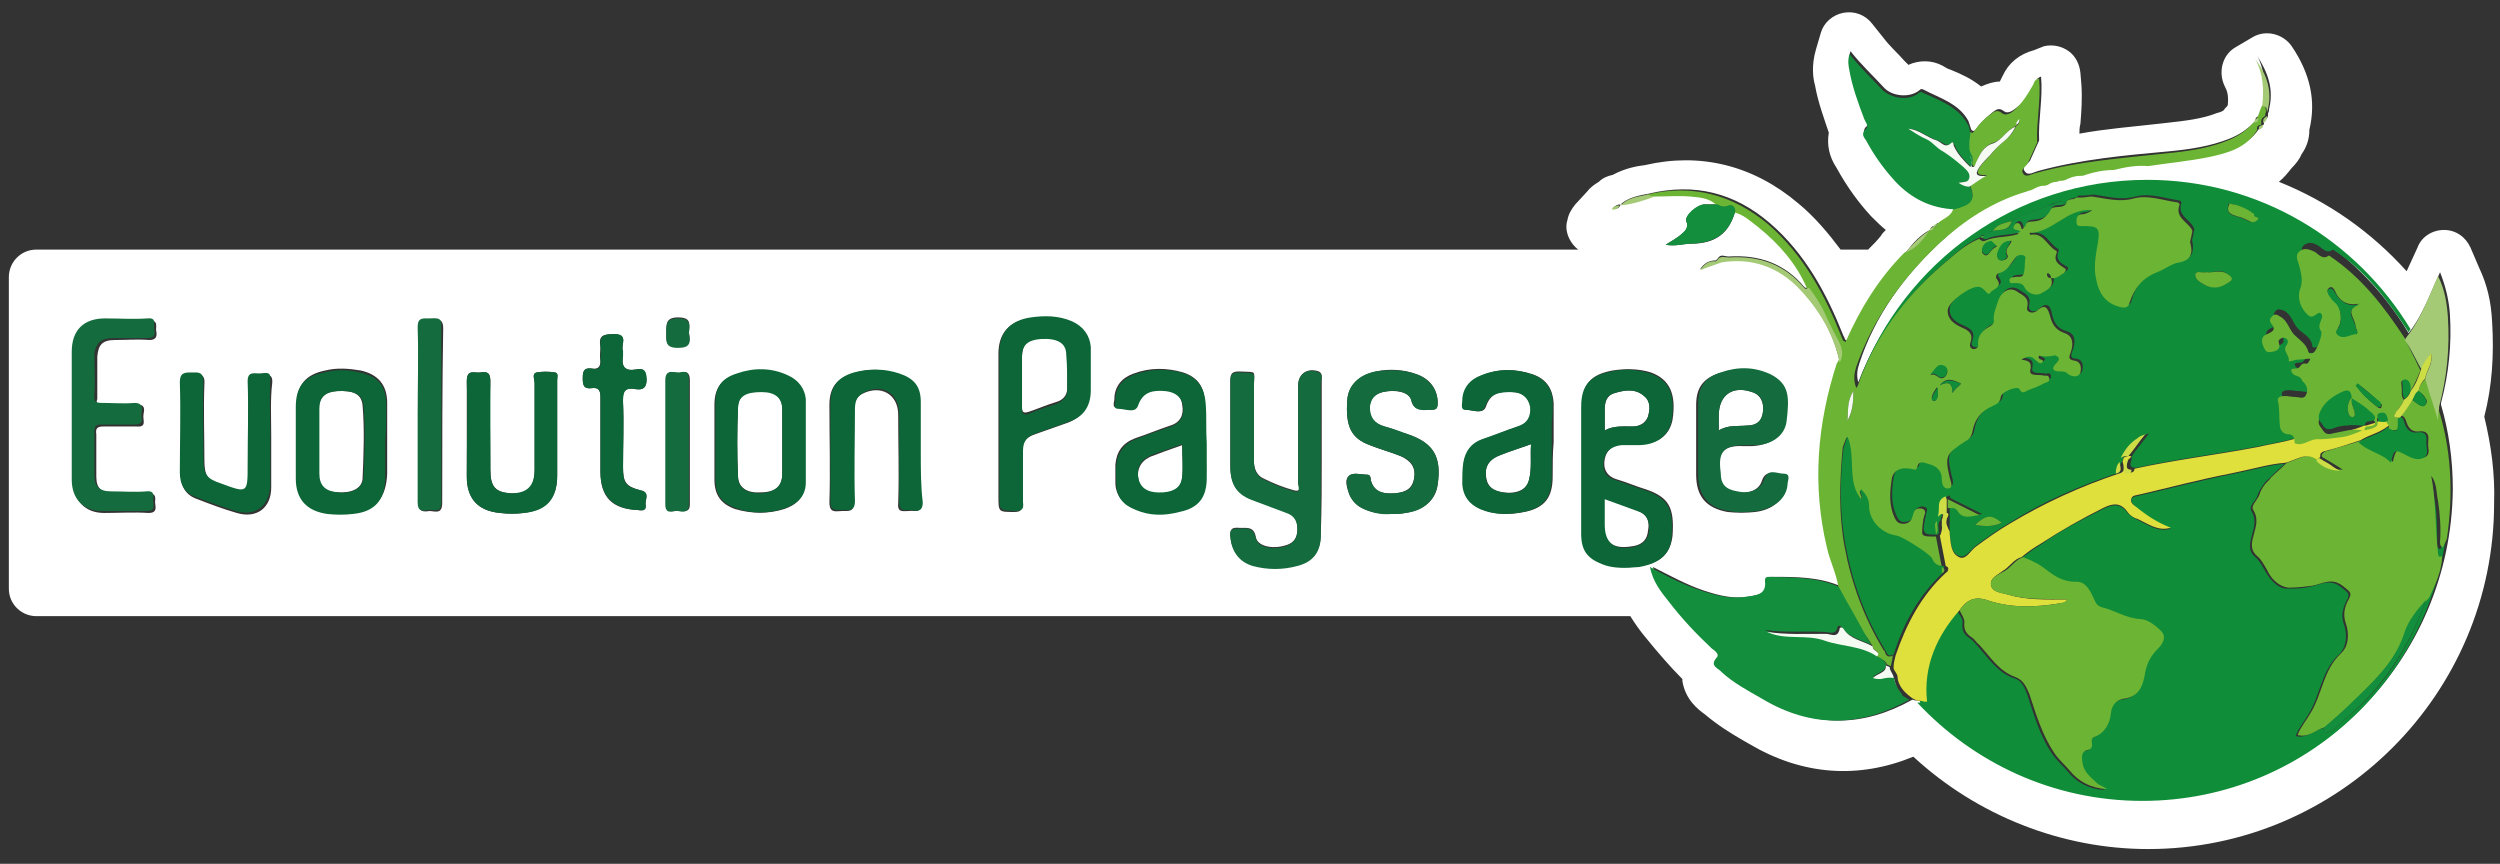<?xml version="1.0" encoding="utf-8"?>
<!-- Generator: Adobe Illustrator 26.0.2, SVG Export Plug-In . SVG Version: 6.00 Build 0)  -->
<svg version="1.1" id="Calque_1" xmlns="http://www.w3.org/2000/svg" xmlns:xlink="http://www.w3.org/1999/xlink" x="0px" y="0px"
	 viewBox="0 0 254.4 87.9" style="enable-background:new 0 0 254.4 87.9;" xml:space="preserve">
<rect x="0" y="0" width="254.4" height="87.9" fill="#333333" stroke="none"/>
<style type="text/css">
	.st0{fill:#FFFFFF;}
	.st1{fill:#108D38;}
	.st2{fill:#6CB534;}
	.st3{fill:#138E3C;}
	.st4{fill:#DFE03C;}
	.st5{fill:#0D6637;}
	.st6{fill:#146B3D;}
	.st7{fill:#A4CA76;}
	.st8{fill:#CCDD46;}
	.st9{fill:#F5FAF2;}
</style>
<g>
	<path class="st0" d="M193.1,70c-0.2-0.3-0.3-0.7-0.4-1.1c0,0,0,0,0,0C192.7,69.4,192.9,69.7,193.1,70z"/>
	<path class="st0" d="M252.8,42.4c0.8-3.1,1-6.3,0.8-9.6c-0.1-2.1-0.5-3.8-1.3-5.5l-0.9-2.1c-0.5-1.1-1.5-1.8-2.7-1.8c0,0,0,0,0,0
		c-1.2,0-2.3,0.7-2.7,1.8l-1.1,2.4c-3.6-4-8-7.1-13-9.1c0.5-0.4,0.9-0.9,1.3-1.4c0.4-0.4,0.8-0.9,1-1.4c0.5-0.7,0.8-1.5,0.8-2.5
		c0.7-2.9,0.1-5.7-1.8-8.5c-0.9-1.3-2.7-1.7-4-0.9l-1.7,1c-1.4,0.8-1.8,2.6-1.1,4c0.2,0.4,0.4,0.8,0.3,1.9c-0.1,0.2-0.3,0.3-0.4,0.5
		c-0.1,0.1-0.3,0.2-0.7,0.3c-1.5,0.6-3.3,0.8-5.1,1l-0.9,0.1c-2.6,0.3-5.3,0.5-8,1c0-0.3,0-0.6,0.1-1c0.1-1.2,0.2-2.6,0.1-4
		l-0.1-1.2c-0.1-0.9-0.5-1.7-1.2-2.2c-0.7-0.5-1.6-0.7-2.5-0.5L207,5.1c-1.5,0.4-2.6,1.3-3.2,2.6c-0.1,0.2-0.2,0.4-0.3,0.6
		c-0.6,0-1.2,0.2-1.9,0.5c-1-0.8-2.1-1.3-3.1-1.7c-0.3-0.1-0.5-0.2-0.8-0.4c-1.1-0.6-2.4-0.6-3.5-0.1c-0.1-0.1-0.3-0.3-0.4-0.4
		c-0.7-0.8-1.5-1.5-2.1-2.3l-1.2-1.5c-0.7-0.9-1.8-1.3-2.9-1.1c-1.1,0.2-2,1-2.3,2L184.8,5c-0.5,1.7-0.3,3-0.1,3.7
		c0.3,1.7,0.9,3.3,1.4,4.8c-0.2,1.2,0,2.4,0.8,3.6c1.1,2,2.3,3.6,3.5,4.9c0.5,0.5,1,1,1.5,1.4c-0.2,0.2-0.4,0.4-0.5,0.6
		c-0.4,0.5-0.8,0.9-1.3,1.4h-2.8c-1.2-1.6-2.6-3.3-4.3-4.7c-4.6-3.9-10-5.2-15.6-3.9c-0.8,0.1-2,0.3-3.3,1c-0.5,0.1-1,0.3-1.4,0.7
		c-0.5,0.3-0.9,0.6-1.2,1l-1.2,1.3c-0.4,0.5-0.7,1-0.8,1.6c-0.2,0.6-0.1,1.3,0.2,1.9c0.2,0.4,0.5,0.8,0.9,1.1H3.7
		c-1.6,0-2.8,1.3-2.8,2.8v31.7c0,1.6,1.3,2.8,2.8,2.8h162.2c0.5,0.8,1,1.5,1.5,2.1c1.3,1.6,2.6,3.1,3.8,4.3c0,0.1,0,0.1,0,0.2
		c0.3,1.9,1.6,2.9,2.3,3.4c1.3,1.1,2.6,1.9,3.8,2.6l0.7,0.4c5.4,3.2,11.1,3.6,16.7,1.3c6.5,6,15.1,9.4,23.9,9.4
		c19.4,0,35.2-15.8,35.2-35.2C253.9,48.2,253.5,45.3,252.8,42.4z M10.6,41.2c1.1,0,2.2,0,3.3,0c0.9-0.1,0.8,0.5,0.7,1
		c-0.1,0.5,0.4,1.3-0.7,1.2c-1.1,0-2.3,0-3.4,0c-0.6,0-0.8,0.2-0.7,0.8c0,1.4,0,2.9,0,4.3c0,1.2,0.5,1.6,1.7,1.7
		c1.2,0,2.4,0.1,3.6,0c1,0,0.6,0.7,0.7,1.1c0.1,0.6,0,0.9-0.7,0.9c-1.5-0.1-3,0-4.5,0c-1.9,0-3.1-1.2-3.1-3.2c0-2.2,0-4.4,0-6.6
		c0,0,0,0,0,0c0-2.1,0-4.3,0-6.4c0-2.2,1.2-3.4,3.4-3.4c1.4,0,2.9,0,4.3,0c1,0,0.6,0.7,0.7,1.1c0.1,0.5,0,0.9-0.7,0.9
		c-1.2-0.1-2.3,0-3.5,0c-1.3,0-1.7,0.5-1.8,1.7c0,1.4,0,2.9,0,4.3C9.7,41.1,10,41.2,10.6,41.2z M27.6,44.4c0,1.7,0,3.4,0,5.2
		c0,2.1-1.5,3.2-3.5,2.6c-1.4-0.4-2.7-0.9-4-1.4c-1.2-0.4-1.7-1.3-1.7-2.5c0-3.1,0.1-6.2,0-9.2c0-1,0.4-1,1.2-1c0.7,0,1.3-0.1,1.2,1
		c-0.1,2.6,0,5.1,0,7.7c0,1.6,0.3,2.1,1.8,2.6c2.7,0.9,2.7,0.9,2.7-1.9c0-2.8,0-5.7,0-8.5c0-1.1,0.6-0.8,1.2-0.8
		c0.6,0,1.3-0.3,1.2,0.8C27.5,40.6,27.6,42.5,27.6,44.4z M36,52.1c-0.9,0.1-1.8,0.1-2.6,0c-2.1-0.2-3.2-1.5-3.2-3.6
		c0-2.4,0-4.8,0-7.3c0-2,0.9-3.1,2.9-3.5c1.2-0.3,2.4-0.2,3.6,0c1.8,0.4,2.7,1.5,2.7,3.3c0,1.2,0,2.5,0,3.7c0,1.2,0,2.3,0,3.5
		C39.3,50.7,38.2,51.9,36,52.1z M45,51.2c0,1.2-0.8,0.8-1.3,0.8c-0.6,0.1-1.1,0.1-1.1-0.8c0.1-3,0-5.9,0-8.9c0-3,0-5.9,0-8.9
		c0-1,0.5-1,1.2-0.9c0.6,0,1.3-0.2,1.3,0.9C45,39.3,45,45.2,45,51.2z M56.7,43.9c0,1.5,0,3,0,4.5c0,2.3-1.1,3.5-3.4,3.8
		c-0.8,0.1-1.6,0.1-2.4,0c-2.3-0.2-3.4-1.5-3.4-3.7c0-3.2,0-6.5,0-9.7c0-1.3,0.8-0.8,1.4-0.9c0.7-0.1,1,0,1,0.9c-0.1,3,0,6,0,9
		c0,1.7,0.5,2.3,2.1,2.4c1.7,0.1,2.4-0.6,2.4-2.4c0-2.9,0-5.9,0-8.8c0-0.4-0.3-0.9,0.2-1.1c0.6-0.1,1.2-0.1,1.9,0
		c0.3,0.1,0.2,0.5,0.2,0.8C56.7,40.4,56.7,42.1,56.7,43.9z M65.7,51.4c0.1,0.6-0.4,0.6-0.8,0.5c-2.6-0.1-3.8-1.3-3.8-3.9
		c0-2.5,0-5.1,0-7.6c0-0.7-0.2-1-0.9-0.9c-0.8,0.1-0.9-0.3-0.9-1c0-0.7,0.1-1.1,0.9-1c0.7,0.1,0.9-0.2,0.9-0.8c-0.1-0.5,0-1,0-1.4
		c-0.2-1.1,0.2-1.3,1.3-1.3c1.7,0,0.7,1.2,1,1.7c0,0.2,0,0.4,0,0.5c-0.2,1.1,0.2,1.6,1.3,1.4c0.8-0.2,1,0.2,1.1,1
		c0,0.9-0.4,1.1-1.1,1c-1.1-0.2-1.4,0.2-1.3,1.3c0.1,2.2,0,4.4,0,6.6c0,1.6,0.3,2,1.8,2.4C66.2,50.1,65.6,50.9,65.7,51.4z M69.1,52
		c-0.5-0.1-1.3,0.4-1.3-0.7c0-4.2,0-8.4,0-12.6c0-1.3,1-0.6,1.5-0.8c0.7-0.2,0.9,0.2,0.9,0.8c0,2.1,0,4.2,0,6.3s0,4.2,0,6.3
		C70.2,52.2,69.6,52,69.1,52z M69,35.3c-1.3,0-1.2-0.6-1.2-1.5c0-0.9,0-1.5,1.2-1.5c1.3,0,1.2,0.6,1.1,1.5
		C70.3,34.8,70.2,35.3,69,35.3z M81.9,49.2c0,1.4-0.9,2.2-2.1,2.6c-1.6,0.5-3.3,0.5-5,0c-1.4-0.5-2.1-1.4-2.1-3c0-1.3,0-2.6,0-3.8
		s0-2.6,0-3.8c0-1.7,0.7-2.6,2.2-3.1c1.8-0.6,3.5-0.5,5.2,0.2c1.1,0.5,1.7,1.3,1.7,2.5C81.9,43.6,81.9,46.4,81.9,49.2z M92.5,52
		c-0.6,0-1.2,0.2-1.1-0.8c0.1-3,0-6,0-9c0-2.1-1.8-3.1-3.7-2.1c-0.7,0.4-0.8,1-0.8,1.7c0,3.1,0,6.2,0,9.3c0,1-0.5,0.9-1.2,0.9
		c-0.6,0-1.3,0.3-1.3-0.9c0.1-3.3,0-6.6,0-9.9c0-1.7,0.7-2.7,2.4-3.2c1.5-0.5,3.1-0.5,4.6,0.1c1.5,0.5,2.1,1.4,2.2,2.9
		c0,1.7,0,3.4,0,5.1c0,0,0,0,0,0c0,1.7-0.1,3.4,0,5.2C93.8,52.3,93,51.9,92.5,52z M108.7,43c-1.1,0.4-2.3,0.8-3.4,1.2
		c-0.9,0.3-1.3,0.8-1.3,1.8c0.1,1.7,0,3.4,0,5.2c0,0.7-0.1,0.9-0.8,0.9c-1.6,0-1.6,0-1.6-1.6c0-2.3,0-4.7,0-7c0-2.5,0-5,0-7.5
		c0-2.1,1.1-3.3,3.2-3.6c1.4-0.2,2.9-0.2,4.2,0.4c1.1,0.5,1.8,1.4,1.8,2.6c0,1.5,0,2.9,0,4.4C110.9,41.3,110.2,42.4,108.7,43z
		 M122.7,48.5c0,2-0.9,3.1-2.8,3.5c-1.5,0.3-3,0.3-4.4-0.2c-1.2-0.5-2-1.4-2-2.7c0-0.6,0-1.2,0-1.8c0.1-1.3,0.7-2.2,2-2.7
		c1.2-0.4,2.4-0.9,3.6-1.3c1-0.3,1.4-1.1,1.2-2.1c-0.1-1-0.8-1.4-1.8-1.5c-1.2-0.1-2.3,0-2.8,1.5c-0.2,0.7-1.3,0.3-2,0.3
		c-0.6,0-0.3-0.6-0.3-0.9c0-1.3,0.8-2.2,2-2.6c1.6-0.6,3.3-0.6,5-0.1c1.5,0.5,2.2,1.5,2.2,3.2c0,1.3,0,2.6,0,3.8
		C122.7,46.2,122.8,47.4,122.7,48.5z M134.5,46.7C134.5,46.7,134.5,46.7,134.5,46.7c0,2.6,0,5.1-0.1,7.7c0,1.7-0.8,2.6-2.4,3.1
		c-1.5,0.4-3,0.4-4.5,0c-1.4-0.4-2.2-1.5-2.3-3c0-0.6,0.1-0.8,0.7-0.8c0.8,0.1,1.7-0.3,1.9,1c0.2,0.9,1.7,1.2,3,0.8
		c1.1-0.3,1.3-1.1,1.2-2.1c-0.1-0.7-0.5-1.1-1.1-1.3c-1.1-0.4-2.1-0.8-3.2-1.2c-1.8-0.6-2.5-1.6-2.5-3.5c0-2.9,0-5.8,0-8.7
		c0-0.7,0.2-0.9,0.9-0.9c1.9,0.1,1.5-0.2,1.5,1.5c0,2.5,0,5.1,0,7.6c0,0.8,0.3,1.5,1,1.8c1,0.5,2,0.9,3.1,1.2
		c0.8,0.2,0.4-0.5,0.4-0.8c0-3.3,0-6.6,0-9.9c0-1.2,1-1.8,2.1-1.4c0.4,0.2,0.3,0.6,0.3,0.9C134.5,41.4,134.5,44,134.5,46.7z
		 M146.3,49.3c-0.2,1.6-1.4,2.6-3.3,2.9c-0.5,0.1-1,0.1-1.4,0.1c-1,0-1.9-0.1-2.8-0.5c-0.7-0.3-1.2-0.8-1.5-1.5
		c-0.2-0.6-0.5-1.4-0.1-1.8c0.4-0.5,1.2-0.2,1.9-0.2c0.4,0,0.4,0.4,0.4,0.6c0.3,1,1,1.4,2.4,1.3c1.2-0.1,1.8-0.5,2-1.5
		c0.2-1.1-0.3-1.8-1.4-2.3c-1-0.4-2.1-0.7-3.1-1.1c-1.9-0.7-2.5-1.9-2.3-4.6c0.1-1.5,1.2-2.5,2.9-2.9c1.4-0.3,2.9-0.2,4.2,0.3
		c1.4,0.5,2.1,1.6,2.1,2.9c0,0.5-0.1,0.7-0.6,0.7c-0.8-0.1-1.8,0.3-2.1-1c-0.2-0.8-1.6-1.1-2.9-0.8c-0.8,0.2-1.3,0.7-1.3,1.5
		c-0.1,1.1,0.4,1.7,1.5,2c0.8,0.2,1.6,0.6,2.4,0.8C145.9,45.1,146.7,46.5,146.3,49.3z M158,48.5c0,2.1-0.8,3.2-2.9,3.6
		c-1.5,0.3-3,0.3-4.4-0.3c-1.1-0.5-1.8-1.3-1.8-2.5c0-0.7,0-1.5,0.1-2.2c0.2-1.1,0.8-2,1.9-2.4c1.2-0.4,2.4-0.9,3.6-1.3
		c1-0.3,1.4-1,1.3-2c-0.2-1-0.9-1.5-1.9-1.5c-1.2-0.1-2.2,0-2.7,1.5c-0.3,0.8-1.3,0.3-2,0.3c-0.5,0-0.4-0.5-0.3-0.9
		c0.1-1.3,0.8-2.1,1.9-2.6c1.7-0.7,3.4-0.7,5.2-0.1c1.4,0.5,2,1.5,2.1,2.9c0,0.7,0,1.3,0,2c0,0.7,0,1.3,0,2
		C158,46.1,158,47.3,158,48.5z M166.9,57.6c-1.3,0.2-2.6,0.2-3.8-0.3c-1.5-0.6-2.1-1.4-2.1-3.1c0-2.2,0-4.3,0-6.5c0-2.1,0-4.3,0-6.4
		c0-2.2,0.9-3.2,3.1-3.6c1.3-0.2,2.6-0.2,3.9,0.2c1.9,0.7,2.6,2.2,2.2,4.8c-0.3,1.6-1.5,2.5-3.4,2.5c-0.6,0-1.1,0-1.7,0
		c-0.9,0.1-1.6,0.5-1.8,1.5c-0.2,1,0.2,1.8,1.3,2.1c1,0.3,1.9,0.7,2.9,1c2.3,0.8,2.9,1.8,2.7,4.7C170,56.3,169,57.3,166.9,57.6z
		 M218.2,81.3c-9,0-17.2-3.8-22.9-10c-0.2,0-0.4,0-0.7-0.1c-5,2.8-10,2.9-15-0.1c-1.4-0.8-2.9-1.6-4.1-2.7c-0.4-0.3-1.3-0.6-0.5-1.5
		c0.2-0.3-0.3-0.6-0.5-0.9c-1.5-1.5-3-3.1-4.4-4.8c-0.8-1-1.6-2-1.9-3.5c1.8,0.9,3.4,1.8,5.2,2.4c1.5,0.5,3.1,0.9,4.7,0.6
		c0.9-0.2,1.9-0.3,1.8-1.6c-0.1-0.4,0.2-0.4,0.5-0.4c2.4,0,4.8,0,7,1c-0.2-1.5-0.9-2.8-1.2-4.2c-1.5-6.4-1-12.6,1-18.7
		c-0.6-2.9-2.1-5.4-4.1-7.5c-2.1-2.3-4.8-3.3-7.9-2.7c-0.7,0.3-1.4,0.5-2.2,0.8c0.4-0.6,0.9-0.9,1.6-0.9c0.1-0.1,0.1-0.1,0.2-0.2
		c0.3-0.5,0.7-0.2,1.1-0.2c3.1-0.2,5.7,0.7,7.7,3.1c0.2,0.2,0.3,0,0.5,0c-1.1-2.6-2.9-4.6-5-6.3c-0.8-0.6-1.5-1.3-2.5-1.5
		c-0.6,2.3-2,3.4-4.5,3.4c-0.8,0-1.7,0.3-2.6,0.1c0.5-0.3,1-0.6,1.4-0.9c0.5-0.4,1-0.7,0.7-1.5c-0.2-0.5,1.1-1.6,1.8-1.7
		c0.5,0,1,0,1.4,0c-0.7-0.8-1.7-0.8-2.7-0.9c-1.2-0.1-2.5,0-3.7,0c-1.2,0.4-2.3,0.8-3.5,0.9c0,0,0,0,0,0c0,0,0,0,0,0
		c-0.1,0.4-0.4,0.5-0.8,0.4c0.3-0.3,0.5-0.4,0.8-0.4c0,0,0,0,0,0c0,0,0,0,0,0c0.8-0.7,1.8-0.9,2.9-1.1c4.6-1.1,8.7-0.1,12.3,3
		c3.6,3.1,5.8,7.2,7.5,11.5c0.1,0.1,0.1,0.3,0.2,0.4c0,0,0.1,0,0.2,0.1c1.5-3.3,3.4-6.4,6-9.1c0.7-0.9,1.4-1.7,2.4-2.2c0,0,0,0,0,0
		c0.1-0.3,0.2-0.4,0.5-0.4l0,0c0.1-0.2,0.2-0.3,0.4-0.3c0.6-0.5,1.5-0.7,1.7-1.7c-2.4-0.1-4.4-1.1-6-2.8c-1.2-1.3-2.1-2.7-3-4.2
		c-0.2-0.3-0.6-0.7,0-1.2c0.3-0.3-0.1-0.7-0.2-1c-0.6-1.6-1.2-3.2-1.5-4.9c-0.1-0.5-0.2-1,0-1.7c1.1,1.4,2.3,2.5,3.4,3.7
		c0.8,0.9,2.6,1.1,3.6,0.3c0.1-0.1,0.2-0.2,0.4-0.1c1.7,0.9,3.6,1.4,4.6,3.2c0.1,0.3,0.2,0.6,0.3,0.9c0,0.4,0,0.8-0.1,1.1
		c0-0.4,0.1-0.8,0.1-1.1c0.3,0.3,0.4,0,0.6-0.2c0.4-0.6,1-1.1,1.6-1.6c0.3-0.2,0.6-0.5,1.1-0.1c0.5,0.4,1.1-0.2,1.5-0.5
		c0.8-0.6,1.3-1.5,1.7-2.4c0.1-0.2,0.2-0.5,0.6-0.6c0.2,2.2-0.3,4.4-0.2,6.5c-0.3,0.7-0.6,1.3-0.9,2c-0.2,0.4-1,0.7-0.5,1.2
		c0.3,0.4,0.9,0,1.3-0.1c4.4-1.2,8.9-1.6,13.3-2c2.1-0.2,4.2-0.5,6.2-1.3c1-0.4,1.9-1,2.6-1.8c0-0.3,0.1-0.4,0.4-0.5
		c0.2-0.4,0.3-0.8,0.5-1.3c0.1-1.6,0.1-3.3-0.7-4.8c1.1,1.7,1.7,3.4,1.2,5.4c0,0.1,0,0.3-0.1,0.4l0,0c0,0.3,0,0.6-0.4,0.7
		c0,0.1,0,0.1,0,0.2c0,0.3-0.1,0.4-0.4,0.5c-1.1,1.9-3.1,2.4-5,2.8c-2,0.4-4,0.6-6.1,0.9c-1.2,0-2.4,0.1-3.5,0.4c0,0,0,0,0,0
		c-1,0-2,0.1-2.9,0.5c-0.2,0-0.4,0-0.6,0.1c-0.5,0-1,0.1-1.4,0.4c-0.2,0-0.4,0-0.6,0.1c-0.1,0-0.2,0.1-0.3,0.1c0,0,0,0,0,0
		c-0.3,0-0.6,0-0.9,0.3c-0.1,0-0.2,0-0.4,0.1c-0.4,0-0.8,0.1-1.2,0.4c-0.2,0.1-0.4,0.1-0.6,0.2c-3.4,1-6.3,2.9-8.9,5.3
		c-3.8,3.5-6.8,7.6-8.4,12.5c-0.2,0.6-0.3,1.2-0.1,1.9c4.5-11.8,15.9-20.2,29.2-20.2c11.4,0,21.4,6.1,26.8,15.2
		c1.1-1.4,1.8-3,2.5-4.6c0.2-0.5,0.4-0.9,0.7-1.6c0.6,1.5,0.9,2.9,1,4.2c0.2,3.1-0.1,6.1-0.9,9.1c0,0.1,0,0.2,0,0.2
		c0.8,2.7,1.2,5.6,1.2,8.6C249.4,67.3,235.4,81.3,218.2,81.3z M174.9,48.2c0,1.2,0.5,1.7,1.7,1.9c1.3,0.2,2.4-0.2,2.7-1.2
		c0.4-1.2,1.4-0.6,2-0.6c0.7,0,0.4,0.7,0.4,1.1c-0.1,1.4-1.3,2.5-3.1,2.7c-0.9,0.1-1.9,0.1-2.8,0c-2.2-0.4-3.2-1.6-3.2-3.8
		c0-1.1,0-2.2,0-3.3c0-1.3,0-2.6,0-3.8c0-1.7,0.7-2.7,2.3-3.2c1.7-0.5,3.5-0.5,5.1,0.2c1.9,0.9,1.9,2.3,1.6,4.8
		c-0.2,1.5-1.6,2.3-3.3,2.4c-0.3,0-0.5,0-0.8,0C175.4,45.3,174.8,45.9,174.9,48.2z"/>
	<path class="st0" d="M105.9,34.3c-1.3,0.1-1.8,0.6-1.9,1.8c0,0.9,0,1.8,0,2.6c0,0,0,0,0,0c0,0.9,0,1.8,0,2.7c0,0.5,0.1,0.7,0.7,0.5
		c0.9-0.3,1.8-0.7,2.8-1c0.7-0.2,1.1-0.7,1.1-1.4c0-1.2,0.1-2.5,0-3.7C108.5,34.8,107.6,34.2,105.9,34.3z"/>
	<path class="st0" d="M79.6,41.6c0-1.2-0.7-1.8-2.1-1.8c-1.6,0-2.4,0.4-2.4,1.7c-0.1,2.3-0.1,4.6,0,6.9c0,1.2,0.9,1.8,2.3,1.7
		c1.5,0,2.2-0.6,2.2-1.9c0-1.1,0-2.2,0-3.3C79.6,43.9,79.6,42.7,79.6,41.6z"/>
	<path class="st0" d="M118.6,45.9c-0.5,0.2-1.1,0.4-1.6,0.6c-1,0.5-1.4,1.4-1.1,2.5c0.3,0.9,1.1,1.3,2.5,1.2
		c1.2-0.1,1.8-0.6,1.9-1.6c0.1-1.1,0-2.2,0-3.3C119.7,45.5,119.2,45.7,118.6,45.9z"/>
	<path class="st0" d="M155.8,45.2c-1.1,0.4-2.1,0.7-3.1,1.1c-0.8,0.3-1.5,0.8-1.5,1.8c0,1.2,0.5,1.8,1.7,2c1.5,0.2,2.5-0.3,2.7-1.3
		C155.9,47.6,155.7,46.4,155.8,45.2z"/>
	<path class="st0" d="M166.5,51.9c-1.1-0.4-2.1-0.8-3.3-1.2c0,0.9,0,1.7,0,2.6c0,1.9,0.9,2.6,2.8,2.3c0.9-0.1,1.6-0.5,1.7-1.6
		C167.9,53,167.6,52.3,166.5,51.9z"/>
	<path class="st0" d="M177.8,43.3c1,0,1.5-0.5,1.6-1.4c0.1-0.9-0.2-1.7-1.1-2c-2-0.7-3.4,0.3-3.4,2.4c0,0.4,0,0.9,0,1.5
		C175.9,43.2,176.9,43.4,177.8,43.3z"/>
	<path class="st0" d="M163.3,43.8c0.9-0.5,1.9-0.4,2.8-0.4c0.7,0,1.3-0.3,1.6-1c0.2-0.7,0.3-1.6-0.4-2.1c-0.9-0.8-2-0.6-3-0.3
		c-0.7,0.2-1,0.8-1,1.6C163.3,42.3,163.3,43,163.3,43.8z"/>
	<path class="st0" d="M34.2,39.8c-1.2,0.1-1.7,0.7-1.8,1.8c0,1.1,0,2.2,0,3.3c0,1.1,0,2.2,0,3.3c0,1.3,0.6,1.8,1.9,1.9
		c1.5,0.1,2.6-0.4,2.6-1.5c0.1-2.4,0.2-4.9,0-7.3C36.8,40.1,36,39.7,34.2,39.8z"/>
	<path class="st1" d="M246.4,37.6c-0.5-1.1-1.1-2.2-1.6-3.3C245.3,35.4,245.8,36.5,246.4,37.6C246.4,37.6,246.4,37.6,246.4,37.6z"/>
	<path class="st1" d="M236,46.6c0-0.2,0-0.3,0.1-0.4C236,46.3,236,46.4,236,46.6c0.3,0.2,0.7,0.4,1,0.6
		C236.7,47,236.3,46.8,236,46.6z"/>
	<path class="st1" d="M189.3,38.9c1.7-4.8,4.7-8.8,8.5-12.1c1.2-1,2.3-2.1,3.8-2.7c0,0,0,0,0,0c0-0.2,0.2-0.2,0.3-0.1
		c0.3-0.3,0.6-0.4,0.9-0.5c0.4-0.7,1.2-0.8,1.9-1c1.2-0.8,2.6-1,3.8-1.6c0.4-0.2,0.7-0.3,1.1-0.4c0.2,0,0.4,0.1,0.6,0.1
		c0,0,0.1,0,0.1,0l0.1,0c0.1-0.6,0.8-0.3,1.1-0.7c0.2,0,0.3,0,0.5,0c0.4,0,0.7-0.1,1.1-0.1c1.4,0.2,2.8,0.6,4.2,0.2
		c1.5-0.4,3,0.2,4.5,0.4c0.1,0,0.2,0.2,0.2,0.2c-0.5,1.3,0.8,1.7,1.2,2.5c0.2,0.3,0,0.5,0,0.7c0,0.3-0.2,0.5-0.1,0.8
		c0.2,1.1-0.1,1.7-1.1,1.9c-0.9,0.2-1.6,0.8-2.3,1c-1.6,0.6-2.4,1.6-2.8,3.1c-0.1,0.5-0.5,0.5-1.1,0.4c-1.8-0.5-2.2-2-2.4-3.4
		c-0.1-1,0.1-2.1,0.3-3.2c0.3-1.4,0-1.6-1.5-1.6c-0.3,0-0.8,0.1-0.7-0.4c0-0.3,0-0.8,0.6-0.8c0.4,0,0.7-0.2,1-0.4
		c-2.5-0.2-4,2.3-6.4,2.3c0,0.1,0.1,0.2,0.1,0.2c1.4-0.2,1.7,1.1,2.6,1.6c0.1,0,0.1,0.1,0.1,0.2c-0.4,0.9,0.2,1.3,0.8,1.6
		c0.3,0.2,0.1,0.4-0.1,0.5c-0.3,0.3-0.6,0.4-0.9,0.5c-0.1,0-0.2,0-0.4,0c0-0.2,0-0.4-0.3-0.5c0,0-0.1,0.1-0.1,0.1
		c0,0.3,0.2,0.4,0.4,0.4c0.4,1-0.6,1.3-1.1,1.6c-0.4,0.2-1.3,0-1.6-0.7c-0.2-0.5-0.6-0.4-1-0.4c-0.2,0-0.5,0.1-0.5-0.2
		c0-0.3,0.3-0.4,0.5-0.4c0.3-0.1,0.7,0.1,0.9-0.3c0.2-0.5,0.1-1.1,0.2-1.6c0.1-0.4-0.7-0.5-1-0.1c-0.5,0.6-0.8,1.4-1.7,1.6
		c-0.2,0.1-0.4,0.4-0.2,0.6c0.6,0.8-0.3,0.9-0.6,1.3c-0.4,0.4-0.6-0.1-0.8-0.3c-0.1-0.1-0.3-0.1-0.4-0.2c-0.8-0.2-3.1,1.5-3.2,2.3
		c-0.1,1.2,0.9,1.6,1.6,1.9c0.9,0.4,0.9,0.9,0.7,1.5c-0.1,0.3-0.1,0.5,0.2,0.6c0.3,0.1,0.7-0.1,0.6-0.4c-0.1-1,0.5-1.5,1.2-1.9
		c0.2-0.1,0.4-0.3,0.4-0.5c-0.1-0.7,0.2-1.3,0.4-2c0.3-1,1.1-1.6,2-1c0.4,0.3,1.2,0.5,1,1.5c-0.2,0.7,0.6,0.9,1,0.4
		c0.9-0.8,1.2-0.1,1.3,0.5c0.2,0.9,0.5,1.5,1.5,1.8c1,0.3,0.9,1.2,0.6,2c-0.2,0.5-0.2,0.8,0.4,0.8c0.7,0.1,0.7,0.8,0.6,1.2
		c-0.2,0.6-0.9,0.5-1.2,0.2c-0.3-0.3-0.5-0.3-0.8-0.3c-0.8,0-1.1-0.1-0.4-0.9c0.2-0.2,0.3-0.4,0.1-0.6c-0.1-0.1-0.4-0.1-0.5-0.1
		c-0.5,0.2-0.9,0.2-1.4,0c-0.4,0.4,0.7,0.3,0.3,0.7c-0.3,0.3-0.5-0.1-0.7-0.3c-0.4-0.3-0.8-0.4-1.4,0c0.7,0.1,1.1,0.2,0.9,1.1
		c-0.1,0.6,0.8,0.4,1.3,0.5c0.2,0.1,0.5-0.2,0.6,0.2c0.1,0.4-0.3,0.5-0.5,0.6c-0.5,0.3-1.1,0.5-1.6,0.7c-0.3,0.1-0.6,0.4-0.9-0.1
		c-0.2-0.4-1.8,0.2-1.9,0.8c0,0.6-0.4,0.7-0.8,0.9c-1.2,0.5-1.9,1.4-2.1,2.7c-0.1,0.5-0.3,0.7-0.7,0.9c-2.1,1.3-2.1,1.5-1.6,3.7
		c0.1,0.4,0.3,0.9-0.1,1.1c-0.6,0.2-0.7-0.5-0.7-0.9c0-1-0.6-1.4-1.4-1.6c-0.4-0.1-0.9-0.4-1.1,0.3c-0.1,0.4-0.4,0.2-0.7,0.2
		c-1-0.2-1.8,0.2-1.9,1.1c-0.2,1.3-0.3,2.6,0.3,3.9c0.2,0.4,0.4,0.7,0.9,0.6c0.4,0,0.8-0.3,0.9-0.7c0.1-0.2,0-0.5,0.3-0.7
		c0.3-0.2,0.6-0.2,0.8-0.1c0.3,0.1,0.2,0.4,0.1,0.7c0,0.2-0.1,0.4-0.1,0.5c-0.1,0.6-0.2,1-0.1,1.2c0.1,0.4,0.4,0.4,1.4,0.4
		c0-0.1,0.1-0.1,0.1-0.2c0-0.3-0.1-0.7,0-1c0-0.1,0.1-0.2,0.2-0.3c0-0.1,0-0.3,0.1-0.4c0.1-0.3,0-0.7,0.1-1.1c0-0.3,0.1-0.7,0.5-0.9
		c0.3-0.2,0.2,0.1,0.3,0.2c1,0.5,2,1,3.2,1.6c-1,0.2-1.6,0.4-2.2-0.4c-0.1-0.2-0.3-0.3-0.5-0.3c-0.2,0-0.4,0-0.6,0
		c0,0.8,0,1.6,0,2.4c0,0,0,0,0,0c0,0.1,0,0.1,0,0.2c0.1,0.8,0.1,1.9,0.8,2.3c0.8,0.5,1.3-0.6,1.9-1c1.1-0.8,2.2-1.6,3.4-2.3
		c3.5-2.2,7.2-3.8,11.1-5.1c0-0.4,0.1-0.8,0.4-1.2c0-0.1,0.1-0.3,0.1-0.4c0.4-0.8,0.9-1.5,1.7-2c0.3-0.2,0.6-0.3,0.9-0.4
		c-0.6,0.8-1.2,1.5-1.7,2.2c0,0.1,0,0.1-0.1,0.2c0.1,0.2-0.1,0.5-0.1,0.7c0,0.2,0,0.4,0.6,0.4c4.1-0.9,8.3-1.4,12.5-2.2
		c1.4-0.3,2.7-0.5,4-0.9c0-0.4-0.1-0.8-0.6-0.9c-0.6,0-0.9-0.5-0.9-0.9c0-0.8,0.1-1.6-0.2-2.5c-0.1-0.4,0.3-0.5,0.7-0.5
		c0.4,0,0.7,0.1,1.1,0.1c0.4,0,1,0.3,1.1-0.3c0.1-0.5,0-0.9-0.4-1.3c-0.1,0-0.1-0.1-0.1-0.2c-0.2-0.4-0.7-0.3-0.9-0.6
		c-0.5-0.5,0.1-0.5,0.4-0.5c0.4,0,0.4-0.6,0.9-0.5c0.2,0,0.4-0.2,0.5-0.5c-0.5,0-0.9,0.1-1.3,0.1c-0.3,0-0.9,0.3-0.9,0.1
		c0.1-0.6-0.7-1-0.2-1.6c0.2-0.2,0.3-0.4,0-0.6c-0.1-0.1-0.3-0.2-0.5-0.1c-0.2,0.1-0.4,0.3-0.3,0.5c0.1,0.3,0.2,0.6-0.3,0.8
		c-0.4,0.1-0.9,0.4-1.1-0.1c-0.3-0.5-0.6-1.3,0.2-1.6c0.7-0.3,0.9-0.5,0.4-1.1c-0.2-0.2-0.1-0.5,0.1-0.7c0.2-0.2,0.5-0.1,0.8,0
		c0.8,0.4,0.9,1.3,1.5,1.9c0.5,0.5,1.3,0.8,1.4,1.7c0,0.2,0.3,0.2,0.5,0.1c0.4-0.2,1-1.9,0.8-2.2c-0.4-0.6,0.2-1.2,0.1-1.6
		c-0.3-0.8-0.8,0.6-1.4,0c-0.8-0.7-1.2-1.8-0.8-2.8c0.4-0.8,0-1.7-0.2-2.5c-0.1-0.5-0.2-1,0.2-1.3c0.5-0.3,0.9-0.2,1.4,0.1
		c0.4,0.2,0.8,0.9,1.5,0.4c3.3,2.1,5.6,5.2,7.7,8.4c0.1-0.1,0.1-0.2,0.2-0.3c-5.5-9.1-15.4-15.2-26.8-15.2
		c-13.4,0-24.7,8.4-29.2,20.2c0,0.1,0,0.2,0.1,0.3C189.2,39.1,189.2,39,189.3,38.9z M201,53.4c1.1-1,1.6-1,2.7-0.2
		C202.9,53.6,202,53.6,201,53.4z M226.8,20.7c0.3,0.1,0.6,0.1,0.8,0.2c0.6,0.2,1.2,0.5,1.7,0.9c-0.2,0.4,0.6,0.2,0.3,0.6
		c-0.2,0.2-0.5,0.3-0.8,0.1c-0.4-0.2-0.9-0.4-1.3-0.5c-0.2,0-0.3-0.1-0.5-0.2C226.7,21.6,226.6,21.2,226.8,20.7z M224.5,27.7
		c0.7,0.1,1.5-0.4,2.2,0.2c0.5,0.4,0.5,0.6,0,0.9c-0.8,0.5-1.7,0.6-2.5,0.1c-0.4-0.2-0.9-0.6-0.8-1
		C223.5,27.5,224.1,27.8,224.5,27.7z"/>
	<path class="st1" d="M248.1,42.7c1.1,4.1,1.3,8.2,0.6,12.3c0,0.3-0.2,0.6-0.4,0.9c-0.3-0.1-0.3-0.4-0.3-0.6c0-1.4,0-2.8-0.2-4.1
		c-0.2-0.9-0.1-1.8-0.7-2.6c0.5,2.7,0.4,5.4,0.7,8c0,0.3,0.2,0.2,0.4,0.2c0,1.5-0.7,2.9-1.3,4.2c-1.7,4.8-4.3,9-8.3,12.2
		c-0.6,0.5-1.1,1.2-2,1.4c0-0.1,0-0.3-0.1-0.4c0,0-0.1-0.1-0.1-0.1c-0.9,0.2-1.7,1.1-2.8,0.8c0.3-0.8,0.9-1.5,1.3-2.2
		c1.2-1.9,1.3-4.4,3.1-6.1c0.8-0.7,0.9-2.1,0.5-3.1c-0.3-0.9-0.1-1.6,0.3-2.4c0.4-0.7,0.1-0.8-0.5-1.3c-1.2-1-2.1-0.3-3.2-0.1
		c-0.8,0.2-1.7,0.2-2.4,0.2c-0.9,0-1.7-0.9-2.2-1.8c-0.3-0.5-0.6-1.1-1-1.4c-0.7-0.6-0.6-1.3-0.4-2c0.2-0.9,0.6-1.7,0-2.7
		c-0.3-0.5,0.4-1,0.6-1.5c0.1-0.4,0.3-0.7,0.5-1c0.2-0.3,0.4-0.6,0.7-0.8c0.5-0.5,1-1,1.6-1.5c-1.4,0.1-2.8,0.5-4.2,0.8
		c-0.5,0.1-0.9,0.2-1.4,0.3c-3,0.6-6,1.4-9.1,2.1c-0.3,0.1-0.8,0.1-0.9,0.4c-0.1,0.4,0.3,0.6,0.5,0.9c1,0.9,2.2,1.6,3.5,2.1
		c-1.3,0.4-2.3-0.4-3.4-0.9c-0.4-0.2-0.7-0.4-1-0.7c-0.7-1-1.5-0.9-2.5-0.4c-2.2,1.1-4.3,2.2-6.3,3.6c-0.7,0.4-1.3,0.9-2,1.4
		c0.4,0.1,0.7,0.3,1.1,0.5c0.3,0.2,0.7,0.4,1,0.6c0.9,0.7,1.8,1.5,3.2,1.4c1.1,0,1.7,1.1,2,2c0.2,0.4,0.4,0.5,0.7,0.6
		c1.3,0.3,2.5,1.1,3.9,1.2c0.7,0,1.6,0.6,2.1,1.2c0.6,0.6,0.2,1.4-0.3,1.8c-0.7,0.7-1.1,1.4-1.3,2.4c-0.2,1.2-0.4,2.5-2.2,2.7
		c-0.6,0.1-1.2,0.5-1.3,1.5c-0.1,0.9-0.6,1.9-1.7,2.4c-0.6,0.2,0.3,1.1-0.6,1.3c-0.6,0.1-0.7,0.5-0.6,1.2c0.1,1.1,0.9,1.5,1.5,2.2
		c0.2,0.2,0.5,0.3,1,0.6c-1.7-0.1-2.9-0.8-3.8-1.9c-0.5-0.6-1.1-1.1-1.5-1.7c-1.3-1.8-1.9-4-2.6-6.1c-0.3-0.8-0.6-1.5-1.4-1.7
		c-1.7-0.6-2.6-2.1-3.7-3.3c-0.2-0.2-0.4-0.5-0.7-0.7c-0.6-0.4-0.9-0.8-0.8-1.6c0.1-0.4-0.3-0.8-0.5-1.2c-2.4,2.7-3.8,5.7-3.8,9.3
		c-0.1,0-0.2,0-0.3,0c5.7,6.1,13.8,10,22.9,10c17.3,0,31.2-14,31.2-31.2c0-3-0.4-5.8-1.2-8.6C248.1,41.9,248.1,42.3,248.1,42.7z"/>
	<path class="st2" d="M190.6,65.8c-0.2,0.4,0.9,0.4,0.3,0.9c0.2,0.2,0.4,0.3,0.6,0.4c0.2,0.1,0.4,0.2,0.5,0.5
		c0.1,0.1,0.3,0.1,0.4,0.2c0.1-0.4,0.2-0.8,0.2-1.1c-0.1,0.1-0.3,0.1-0.4,0.1c-0.1,0-0.2-0.1-0.3-0.2c0-0.1-0.1-0.2-0.1-0.3
		c0,0,0-0.1-0.1-0.1c-2-3.3-3.3-6.8-4-10.6c-0.6-3.3-0.5-6.6-0.2-9.9c0-0.3,0.2-0.6,0.4-1.2c0.9,2.2,0,4.6,1.4,6.4
		c0.4-0.3-0.2-0.7,0-1c0.5,0.5,0.8,1,0.8,1.7c0.1,1.5,1.4,2.8,2.8,3c0.6,0.1,3.3,1.7,3.6,2.3c0.2,0.4,0.5,0.8,1.1,0.8
		c-0.2-1-0.4-2.1-0.6-3.1c-1,0-1.4,0-1.4-0.4c0-0.2,0-0.6,0.1-1.2c0-0.2,0.1-0.4,0.1-0.5c0.1-0.2,0.2-0.5-0.1-0.7
		c-0.3-0.1-0.6-0.1-0.8,0.1c-0.2,0.2-0.2,0.5-0.3,0.7c-0.1,0.4-0.4,0.7-0.9,0.7c-0.5,0-0.7-0.2-0.9-0.6c-0.6-1.3-0.5-2.6-0.3-3.9
		c0.1-0.9,0.9-1.3,1.9-1.1c0.3,0,0.6,0.3,0.7-0.2c0.2-0.7,0.7-0.4,1.1-0.3c0.8,0.2,1.4,0.6,1.4,1.6c0,0.3,0.1,1,0.7,0.9
		c0.5-0.1,0.2-0.7,0.1-1.1c-0.5-2.2-0.4-2.4,1.6-3.7c0.4-0.2,0.6-0.5,0.7-0.9c0.2-1.3,0.9-2.2,2.1-2.7c0.4-0.2,0.7-0.3,0.8-0.9
		c0-0.5,1.7-1.2,1.9-0.8c0.3,0.6,0.6,0.2,0.9,0.1c0.5-0.2,1.1-0.4,1.6-0.7c0.2-0.1,0.7-0.1,0.5-0.6c-0.1-0.3-0.4-0.1-0.6-0.2
		c-0.5-0.1-1.4,0.1-1.3-0.5c0.2-0.9-0.2-1-0.9-1.1c0.6-0.4,1-0.4,1.4,0c0.2,0.2,0.5,0.5,0.7,0.3c0.4-0.4-0.6-0.2-0.3-0.7
		c0.5,0.1,0.9,0.1,1.4,0c0.1-0.1,0.4,0,0.5,0.1c0.2,0.2,0.1,0.4-0.1,0.6c-0.7,0.7-0.3,0.9,0.4,0.9c0.3,0,0.5,0,0.8,0.3
		c0.3,0.2,1,0.4,1.2-0.2c0.1-0.4,0.1-1.1-0.6-1.2c-0.6-0.1-0.6-0.3-0.4-0.8c0.3-0.8,0.3-1.7-0.6-2c-0.9-0.3-1.3-0.9-1.5-1.8
		c-0.2-0.6-0.4-1.3-1.3-0.5c-0.4,0.4-1.2,0.2-1-0.4c0.2-1-0.6-1.2-1-1.5c-0.8-0.6-1.7,0-2,1c-0.2,0.7-0.5,1.2-0.4,2
		c0,0.2-0.2,0.4-0.4,0.5c-0.7,0.4-1.3,0.9-1.2,1.9c0,0.3-0.3,0.5-0.6,0.4c-0.2-0.1-0.3-0.3-0.2-0.6c0.2-0.6,0.2-1.1-0.7-1.5
		c-0.7-0.3-1.7-0.8-1.6-1.9c0.1-0.8,2.4-2.5,3.2-2.3c0.1,0,0.3,0.1,0.4,0.2c0.3,0.2,0.5,0.8,0.8,0.3c0.3-0.3,1.2-0.5,0.6-1.3
		c-0.2-0.2,0-0.6,0.2-0.6c0.9-0.2,1.2-1,1.7-1.6c0.3-0.4,1.1-0.3,1,0.1c-0.1,0.5,0,1.1-0.2,1.6c-0.1,0.4-0.6,0.2-0.9,0.3
		c-0.3,0-0.6,0.1-0.5,0.4c0,0.3,0.3,0.2,0.5,0.2c0.4,0,0.8,0,1,0.4c0.3,0.7,1.2,0.9,1.6,0.7c0.5-0.3,1.5-0.6,1.1-1.6
		c-0.2,0-0.4-0.1-0.4-0.4c0-0.1,0.1-0.1,0.1-0.1c0.3,0.1,0.3,0.3,0.3,0.5c0.1,0,0.3,0,0.4,0c0.3-0.1,0.6-0.3,0.9-0.5
		c0.2-0.2,0.3-0.4,0.1-0.5c-0.6-0.4-1.2-0.7-0.8-1.6c0,0,0-0.2-0.1-0.2c-0.9-0.5-1.3-1.9-2.6-1.6c0,0,0-0.1-0.1-0.2
		c2.4,0,3.9-2.6,6.4-2.3c-0.3,0.2-0.7,0.4-1,0.4c-0.6,0-0.6,0.5-0.6,0.8c0,0.5,0.4,0.4,0.7,0.4c1.5,0,1.7,0.2,1.5,1.6
		c-0.2,1.1-0.4,2.2-0.3,3.2c0.2,1.4,0.6,2.9,2.4,3.4c0.6,0.2,1,0.1,1.1-0.4c0.5-1.5,1.3-2.5,2.8-3.1c0.8-0.3,1.5-0.9,2.3-1
		c1-0.2,1.4-0.8,1.1-1.9c-0.1-0.3,0.1-0.6,0.1-0.8c0-0.2,0.2-0.5,0-0.7c-0.5-0.8-1.7-1.2-1.2-2.5c0,0-0.1-0.2-0.2-0.2
		c-1.5-0.2-3-0.8-4.5-0.4c-1.4,0.4-2.8,0-4.2-0.2c-0.4,0-0.7,0.1-1.1,0.1c-0.2,0-0.3,0-0.5,0c-0.3,0.3-1,0-1.1,0.7
		c-0.5,0.5-1.4,0-1.7,0.7c-0.3,0.6-0.7,0.9-1.3,1c-0.5,0.1-1.1-0.1-1.3,0.7c0,0.1-0.2,0.2-0.2,0c-0.2-0.8-0.7-0.5-0.9-0.1
		c-0.3,0.6,0.5,0.4,0.6,0.7c-1.1,0.4-2.3,0.2-3.4,0.7c-0.2,0.1-0.4,0-0.6-0.2c-1.5,0.6-2.6,1.7-3.8,2.7c-3.8,3.3-6.8,7.3-8.5,12.1
		c0,0.1-0.1,0.2-0.2,0.4c0-0.1-0.1-0.2-0.1-0.3c-0.2-0.7-0.1-1.3,0.1-1.9c1.7-4.9,4.7-9,8.4-12.5c2.6-2.4,5.5-4.3,8.9-5.3
		c0.2-0.1,0.4-0.1,0.6-0.2c0.4-0.2,0.7-0.4,1.2-0.4c0.1,0,0.2,0,0.4-0.1c0.3-0.2,0.6-0.3,0.9-0.3c0,0,0,0,0,0c0.1,0,0.2-0.1,0.3-0.1
		c0.2,0,0.4,0,0.6-0.1c0.4-0.2,0.9-0.4,1.4-0.4c0.2,0,0.4,0,0.6-0.1c0.9-0.3,1.9-0.5,2.9-0.5c0,0,0,0,0,0c1.2-0.3,2.3-0.5,3.5-0.4
		c2-0.3,4.1-0.5,6.1-0.9c1.9-0.4,3.9-0.9,5-2.8c-0.1-0.3,0.1-0.5,0.4-0.5c0-0.1,0-0.1,0-0.2c0-0.1,0-0.2,0-0.2
		c0-0.2,0.2-0.4,0.4-0.5v0l0,0c0-0.1,0-0.3,0.1-0.4c-0.1-0.2,0.1-0.7-0.4-0.7c-0.2,0.4-0.3,0.8-0.5,1.3c0,0.3-0.1,0.4-0.4,0.5
		c-0.7,0.8-1.6,1.4-2.6,1.8c-2,0.8-4.1,1.1-6.2,1.3c-4.5,0.5-9,0.8-13.3,2c-0.5,0.1-1,0.5-1.3,0.1c-0.4-0.5,0.4-0.8,0.5-1.2
		c0.3-0.7,0.6-1.3,0.9-2c-0.1-2.1,0.4-4.3,0.2-6.5c-0.5,0.1-0.5,0.4-0.6,0.6c-0.5,0.9-1,1.7-1.7,2.4c-0.4,0.4-1,0.9-1.5,0.5
		c-0.5-0.4-0.8-0.1-1.1,0.1c-0.6,0.4-1.2,1-1.6,1.6c-0.2,0.2-0.2,0.5-0.6,0.2c0,0.4,0,0.8-0.1,1.1c0,0.1,0,0.3,0,0.4
		c0,0.3,0.1,0.6,0.3,0.9c0.1,0.1,0.1,0.2,0.1,0.4c0,0.2-0.1,0.5,0.1,0.7c0.3,0,0.4-0.3,0.4-0.5c0.3-0.8,0.7-1.6,1.7-1.9
		c0.9-0.3,1.3-1.3,2.3-1.7c0,0,0,0,0,0l0,0c0,0,0,0,0,0c0,0,0,0,0,0c-0.1-0.3,0.1-0.4,0.3-0.6c0,0.3-0.1,0.5-0.3,0.6c0,0,0,0,0,0
		c0,0,0,0,0,0c-0.3,0.6-0.7,1.1-1.2,1.5c-0.5,0.4-1,0.9-1.4,1.4c-0.3,0.4-0.7,0.7-1,1.1c-0.4,0.6-0.7,1.1,0.6,1
		c-0.7,0.4-1.2,0.8-1.7,1.1c0.5,1.4,0.2,1.8-1.7,2.2c-0.2,1-1.1,1.1-1.7,1.7c0,0.3-0.2,0.3-0.4,0.3l0,0c0,0.3-0.2,0.4-0.5,0.4
		c0,0,0,0,0,0c-0.6,1-1.3,1.8-2.4,2.2c-2.6,2.6-4.5,5.7-6,9.1c-0.1-0.1-0.2-0.1-0.2-0.1c-0.1-0.1-0.1-0.2-0.2-0.4
		c-1.7-4.3-3.9-8.4-7.5-11.5c-3.6-3-7.7-4.1-12.3-3c0.2,0.3,0.4,0.1,0.7,0.2c1.2,0,2.5-0.1,3.7,0c0.9,0.1,1.9,0.1,2.7,0.9
		c0.4,0.2,0.7,0.2,1.1,0.1c0.5-0.2,0.7,0.1,0.6,0.6c1,0.2,1.7,0.9,2.5,1.5c2.1,1.7,3.9,3.7,5,6.3c0.6,0.8,1.2,1.7,1.6,2.6
		c0.4,1,0.9,1.9,1.4,2.8c0.4,0.8,0.5,1.5,0,2.2c-2,6.2-2.5,12.4-1,18.7c0.3,1.4,1,2.7,1.2,4.2c0.8,1.5,1.7,3,2.5,4.5
		C190.1,64.9,190.3,65.4,190.6,65.8z M203.3,25.9c0.2-0.6,0.4-1.3,1.4-1.4c-0.1,0.5-0.8,0.8-0.4,1.5c0.1,0.3-0.3,0.5-0.6,0.5
		C203.3,26.5,203.2,26.1,203.3,25.9z M202.6,24.6c0.1,0,0.3,0.2,0.6,0.5c-0.6,0.2-0.7,0.8-1.1,0.9c-0.1,0-0.5-0.2-0.4-0.5
		C201.8,24.9,202.1,24.6,202.6,24.6z M196.9,40.8c0,0-0.2,0-0.3-0.1c-0.1-0.5,0.2-0.8,0.5-1.3C197.2,40,197.3,40.5,196.9,40.8z
		 M199.5,39c0.2,0.1-0.6,0.5-0.8,1c0-1.1-0.5-1.2-1.3-0.8C198.1,38.3,198.8,38.7,199.5,39z M197.8,37.3c0.6,0.2,0.4,1.1-0.2,1.2
		c-0.4,0-0.7-0.6-1.2-0.3C196.9,37.8,197.1,37,197.8,37.3z M188.6,39.8c0,1.2-0.1,2.2-0.6,3C188.1,41.9,187.9,40.9,188.6,39.8z"/>
	<path class="st2" d="M246.1,39.8c0.1,0.1,0.3,0.2,0.4,0.3c0.1,0.1,0.2,0.2,0.3,0.4c0.2,0.2,0.2,0.5,0,0.7c-0.3,0.4-0.9-0.2-1.3-0.5
		c-0.4,0.5-0.7,1-1.1,1.6c0.3,0.1,0.4,0.4,0.5,0.7c0.2,0.6,0.6,1,1.3,0.9c0.7-0.1,1,0.3,0.9,0.9c0,0.1,0,0.1,0,0.2
		c-0.1,0.5,0.3,1.2-0.3,1.5c-0.6,0.3-1.3,0-1.8-0.3c-1-0.6-1.2-0.6-1.5,0.8c-0.9-1-2.4-1-3.1-2.2c-1.2,0.4-2.4,0.7-3.6,1.1
		c-0.2,0-0.3,0.1-0.4,0.2c-0.1,0.1-0.2,0.2-0.1,0.4c0.3,0.2,0.7,0.4,1,0.6s0.7,0.4,1.1,0.7c-1.1,0-1.8-0.4-2.4-1
		c-1.2-0.9-2.2,0-3.3,0.3c-0.5,0.5-1.1,1-1.6,1.5c-0.2,0.3-0.5,0.5-0.7,0.8c-0.2,0.3-0.4,0.6-0.5,1c-0.2,0.5-0.9,1.1-0.6,1.5
		c0.6,1,0.2,1.8,0,2.7c-0.2,0.7-0.3,1.4,0.4,2c0.4,0.3,0.7,0.9,1,1.4c0.4,0.9,1.2,1.7,2.2,1.8c0.8,0,1.7-0.1,2.4-0.2
		c1.1-0.2,2-0.9,3.2,0.1c0.6,0.5,0.9,0.6,0.5,1.3c-0.4,0.7-0.6,1.5-0.3,2.4c0.4,1.1,0.3,2.4-0.5,3.1c-1.8,1.7-1.9,4.2-3.1,6.1
		c-0.4,0.7-1,1.4-1.3,2.2c1.2,0.3,1.9-0.6,2.8-0.8c1.1-1,2.2-1.9,3.2-2.9c2.1-2.1,4.2-4.1,5.2-7c0.4-1.2,1.3-2.3,2.2-3.3
		c0.6-1.3,1.3-2.7,1.3-4.2c-0.2,0-0.3,0.2-0.4-0.2c-0.3-2.7-0.2-5.4-0.7-8c0.6,0.8,0.5,1.7,0.7,2.6c0.2,1.4,0.3,2.8,0.2,4.1
		c0,0.3,0,0.5,0.3,0.6c0.1-0.3,0.3-0.6,0.4-0.9c0.6-4.2,0.5-8.3-0.6-12.3c-0.4-1.4-0.9-2.8-1.3-4.2
		C246.4,38.9,246.2,39.3,246.1,39.8z"/>
	<path class="st3" d="M193.1,70c-0.2-0.3-0.3-0.7-0.4-1.1c-0.4-0.1-0.9,0.1-1.3,0.1c-0.3,0-0.5,0-0.8-0.1c0.4-0.5,1.4-0.5,1.3-1.4
		c-0.1-0.2-0.3-0.4-0.5-0.5c-0.2-0.1-0.4-0.2-0.6-0.4c-1.6-1-3.5-0.9-5.3-1.6c-1.8-0.7-4,0-5.9-0.9c2,0.3,4,0.1,6,0.2
		c0.5,0,1.2,0.4,1.4-0.5c0-0.2,0.3-0.1,0.4,0c0.7,1.1,2,1.3,3,1.8c-0.3-0.5-0.5-0.9-0.8-1.4c-0.8-1.5-1.7-3-2.5-4.5
		c-2.3-1-4.6-0.9-7-1c-0.3,0-0.5,0-0.5,0.4c0.2,1.4-0.9,1.5-1.8,1.6c-1.6,0.3-3.2-0.1-4.7-0.6c-1.8-0.6-3.4-1.4-5.2-2.4
		c0.3,1.5,1.1,2.5,1.9,3.5c1.3,1.7,2.8,3.3,4.4,4.8c0.3,0.2,0.8,0.6,0.5,0.9c-0.8,0.9,0.2,1.1,0.5,1.5c1.2,1.1,2.7,1.9,4.1,2.7
		c5,3,10,2.9,15,0.1c-0.2-0.1-0.5-0.3-0.7-0.4C193.6,70.6,193.3,70.4,193.1,70z"/>
	<path class="st4" d="M199.4,62.1c0.7-1,1.5-1.5,2.9-1c2.4,0.8,4.8,0.7,7.3,0.3c0.3,0,0.6-0.1,0.8-0.4c-2.1,0-4.1,0.1-6.1-0.5
		c-0.6-0.2-1.6-0.2-1.7-1c-0.1-0.7,0.7-1,1.2-1.4c0.7-0.4,1.1-1.2,1.9-1.4c0.6-0.5,1.3-1,2-1.4c2-1.3,4.1-2.5,6.3-3.6
		c1-0.5,1.8-0.6,2.5,0.4c0.2,0.3,0.6,0.6,1,0.7c1.1,0.5,2.1,1.3,3.4,0.9c-1.3-0.5-2.4-1.2-3.5-2.1c-0.3-0.2-0.7-0.5-0.5-0.9
		c0.1-0.3,0.5-0.3,0.9-0.4c3-0.7,6-1.5,9.1-2.1c0.5-0.1,0.9-0.2,1.4-0.3c1.4-0.3,2.8-0.7,4.2-0.8c1.1-0.2,2.1-1.2,3.3-0.3
		c0.1-0.1,0.2-0.2,0.3-0.3c0-0.2,0-0.3,0.1-0.4c0.1-0.1,0.3-0.2,0.4-0.2c1.2-0.3,2.4-0.7,3.6-1.1c0,0,0,0,0,0c0.5-0.3,1-0.5,1.5-0.7
		c0.5-0.2,1-0.5,1.4-0.8c0-0.1,0.2-0.3,0.2-0.4c0-0.1,0-0.1-0.1-0.2c0,0-0.1-0.1-0.1-0.1c-0.1,0.1-0.2,0.2-0.2,0.2
		c-0.3,0.1-0.6,0-0.8,0c-0.1,0.1-0.2,0.1-0.3,0.2c-0.3,0.1-0.7,0.2-1,0.3c-0.1,0-0.1,0-0.2,0c-0.7,0.3-1.4,0.5-2.2,0.7
		s-1.5,0.3-2.2,0.2c-1,0-1.6,0.8-2.5,0.4c-1.3,0.4-2.7,0.6-4,0.9c-4.2,0.8-8.4,1.3-12.5,2.2c0,0.3-0.2,0.4-0.5,0.4
		c-0.3,0-0.3-0.2-0.3-0.5c0-0.4,0-0.8,0.4-1c0-0.1,0-0.1,0.1-0.2c-0.3,0-0.6,0-0.8,0.2c0,0.1-0.1,0.3-0.1,0.4c0.1,0.4,0.4,1-0.4,1.2
		c-3.9,1.3-7.6,3-11.1,5.1c-1.2,0.7-2.3,1.5-3.4,2.3c-0.6,0.4-1.1,1.6-1.9,1c-0.7-0.4-0.7-1.5-0.8-2.3c0-0.1,0-0.1,0-0.2
		c-0.1-0.2-0.2-0.4-0.3-0.7s-0.1-0.5,0.1-0.8c0.1-0.2,0.1-0.4-0.1-0.4c-0.1,0-0.3,0.2-0.4,0.3c0,0.1,0,0.3-0.1,0.4
		c0,0.5,0.1,0.9-0.1,1.4c0,0.1,0,0.1-0.1,0.2c0.2,1,0.4,2.1,0.6,3.1c0,0,0,0,0,0c0,0,0,0,0,0c0.3,0.1,0.3,0.3,0.2,0.5
		c0,0.1-0.1,0.1-0.2,0.2c-2.5,2.3-4,5.2-5.1,8.4c-0.1,0.4-0.2,0.8-0.2,1.1c-0.1,0.4,0.4,0.7,0.4,1.1c0,0.4,0.2,0.8,0.4,1.1
		c0.2,0.3,0.5,0.6,0.9,0.9c0.2,0.2,0.5,0.3,0.7,0.4c0.2,0,0.4,0,0.7,0.1c0.1,0,0.2,0,0.3,0C195.7,67.8,197.1,64.7,199.4,62.1z"/>
	<path class="st2" d="M244.2,43.3c0-0.2,0-0.4,0-0.8c0,0-0.1,0-0.1,0c-0.1,0-0.2,0-0.2,0c-0.2,0-0.3-0.1-0.1-0.5
		c0.1-0.1,0.1-0.2,0.2-0.3c0.2-0.3,0.5-0.6,0.6-1c-0.1-0.2-0.2-0.4-0.2-0.6s0-0.4,0-0.6c0-0.3-0.2-0.8,0.2-0.8
		c0.4,0,0.6,0.4,0.6,0.8c0,0.1,0,0.3,0,0.4c0.5-0.7,0.8-1.5,1.1-2.2c-0.5-1.1-1.1-2.2-1.6-3.3c-2.1-3.2-4.4-6.2-7.7-8.4
		c-0.7,0.5-1.1-0.2-1.5-0.4c-0.5-0.2-0.9-0.4-1.4-0.1c-0.5,0.3-0.4,0.8-0.2,1.3c0.2,0.8,0.5,1.6,0.2,2.5c-0.4,1,0,2.1,0.8,2.8
		c0.6,0.5,1.1-0.8,1.4,0c0.1,0.4-0.6,1-0.1,1.6c0.2,0.3-0.5,2.1-0.8,2.2c-0.2,0.1-0.4,0.1-0.5-0.1c-0.2-0.8-0.9-1.2-1.4-1.7
		c-0.6-0.6-0.7-1.5-1.5-1.9c-0.3-0.2-0.5-0.3-0.8,0c-0.2,0.2-0.3,0.4-0.1,0.7c0.5,0.6,0.3,0.8-0.4,1.1c-0.8,0.3-0.5,1.1-0.2,1.6
		c0.2,0.4,0.7,0.2,1.1,0.1c0.4-0.2,0.4-0.5,0.3-0.8c-0.1-0.3,0.1-0.4,0.3-0.5c0.2-0.1,0.4,0,0.5,0.1c0.2,0.2,0.1,0.4,0,0.6
		c-0.5,0.6,0.3,1,0.2,1.6c0,0.2,0.6-0.1,0.9-0.1c0.4,0,0.8-0.1,1.3-0.1c-0.1,0.3-0.3,0.6-0.5,0.5c-0.5-0.1-0.5,0.5-0.9,0.5
		c-0.3,0-0.8,0-0.4,0.5c0.2,0.3,0.7,0.2,0.9,0.6c0,0.1,0.1,0.1,0.1,0.2c0.4,0.3,0.6,0.8,0.4,1.3c-0.2,0.6-0.7,0.3-1.1,0.3
		c-0.4,0-0.7-0.1-1.1-0.1c-0.4,0-0.8,0.1-0.7,0.5c0.2,0.8,0.1,1.6,0.2,2.5c0,0.4,0.3,0.9,0.9,0.9c0.5,0,0.6,0.4,0.6,0.9
		c0.9,0.4,1.5-0.5,2.5-0.4c0.7,0,1.4-0.1,2.2-0.2s1.5-0.4,2.2-0.7c0,0,0,0,0,0c-0.5-0.1-1-0.1-1.5,0c-0.5,0.1-1,0.2-1.5,0.3
		c-0.9,0.3-1-0.4-1.3-0.7c-0.3-0.4-0.1-1,0.2-1.4c0.5-0.8,1.3-1.3,2.2-1.7c0.5-0.2,0.7,0.1,0.8,0.5c0,0.1,0,0.1,0,0.2
		c0.6,0.4,1.3,0.8,1.8,1.3c0.4,0.4,1.2,1-0.2,1.1c-0.2,0-0.3,0.2-0.3,0.4c0.3-0.1,0.7-0.1,1-0.3c0.1,0,0.2-0.1,0.3-0.2
		c0.2-0.3-0.3-0.8,0.3-0.9c0.5-0.1,0.6,0.3,0.7,0.7c0.1,0,0.1,0.1,0.1,0.1c0.1,0.1,0.1,0.1,0.1,0.2c0,0.1-0.2,0.3-0.2,0.4
		C243.9,43.8,244.1,43.8,244.2,43.3z M237.9,34c-0.3-0.2,0-0.5,0.1-0.8c0.4-0.7,0.2-2-0.4-2.5c-0.1-0.1-0.2-0.2-0.3-0.3
		c-0.2-0.4-0.7-0.8-0.3-1.1c0.4-0.3,0.6,0.3,0.8,0.7c0.5,0.8,1.2,1.1,2.3,0.9c-1.6,0.6-0.4,1.5-0.4,2.3c0,0.2,0.3,0.6,0.1,0.6
		C239.2,33.9,238.5,34.5,237.9,34z M242.3,41.5c-0.1,0.1-0.3,0-0.4-0.1c-0.8-0.6-1.5-1.3-2.1-2.1c0.1-0.1,0.1-0.2,0.2-0.2
		c0.8,0.6,1.6,1.3,2.3,2C242.4,41.1,242.4,41.3,242.3,41.5z"/>
	<path class="st5" d="M170.1,54.6c0.2-2.9-0.4-3.9-2.7-4.7c-1-0.3-1.9-0.7-2.9-1c-1.1-0.3-1.5-1-1.3-2.1c0.2-1,0.9-1.4,1.8-1.5
		c0.5,0,1.1,0,1.7,0c1.8,0,3.1-0.9,3.4-2.5c0.4-2.6-0.2-4.1-2.2-4.8c-1.3-0.4-2.6-0.5-3.9-0.2c-2.2,0.4-3.1,1.4-3.1,3.6
		c0,2.1,0,4.3,0,6.4c0,2.2,0,4.3,0,6.5c0,1.7,0.6,2.5,2.1,3.1c1.2,0.5,2.5,0.4,3.8,0.3C169,57.3,170,56.3,170.1,54.6z M164.3,40
		c1-0.3,2.1-0.5,3,0.3c0.7,0.6,0.6,1.4,0.4,2.1c-0.2,0.7-0.8,1-1.6,1c-0.9,0-1.9-0.1-2.8,0.4c0-0.8,0-1.5,0-2.2
		C163.3,40.8,163.5,40.2,164.3,40z M167.8,54.1c-0.1,1-0.8,1.4-1.7,1.6c-1.9,0.3-2.8-0.5-2.8-2.3c0-0.8,0-1.7,0-2.6
		c1.1,0.4,2.2,0.8,3.3,1.2C167.6,52.3,167.9,53,167.8,54.1z"/>
	<path class="st6" d="M134.2,37.9c-1.1-0.5-2.1,0.1-2.1,1.4c0,3.3,0,6.6,0,9.9c0,0.3,0.3,1-0.4,0.8c-1.1-0.3-2.1-0.7-3.1-1.2
		c-0.7-0.3-1-1-1-1.8c0-2.5,0-5.1,0-7.6c0-1.6,0.4-1.4-1.5-1.5c-0.7,0-0.9,0.2-0.9,0.9c0,2.9,0,5.8,0,8.7c0,1.9,0.7,2.9,2.5,3.5
		c1.1,0.4,2.1,0.8,3.2,1.2c0.6,0.2,1,0.6,1.1,1.3c0.1,1-0.1,1.7-1.2,2.1c-1.3,0.4-2.8,0.1-3-0.8c-0.3-1.3-1.1-1-1.9-1
		c-0.6,0-0.8,0.2-0.7,0.8c0.1,1.5,0.9,2.6,2.3,3c1.5,0.4,3,0.4,4.5,0c1.6-0.4,2.4-1.4,2.4-3.1c0-2.6,0-5.1,0-7.7c0,0,0,0,0,0
		c0-2.6,0-5.3,0-7.9C134.5,38.5,134.6,38.1,134.2,37.9z"/>
	<path class="st3" d="M200.5,19c-0.4-0.1-0.7-0.1-1.1-0.4c0.4-0.1,1,0,1.1-0.5c0.1-0.5-0.3-0.8-0.6-1.1c-0.6-0.6-1.3-1.1-2.1-1.6
		c-0.5-0.3-0.9-0.9-1.6-1.2c-0.7-0.3-1.3-0.7-1.9-1.1c1.1,0.1,1.9,0.9,2.9,1.2c0.4,0.1,0.8,0.7,1.4,0.3c0.3-0.2,0.2,0.1,0.3,0.2
		c0.4,0.9,1,1.5,1.7,2.2c0.2-0.4,0.1-0.8,0.1-1.1c-0.2-0.3-0.3-0.6-0.3-0.9c0-0.1,0-0.3,0-0.4c0-0.4,0.1-0.8,0.1-1.1
		c-0.1-0.3-0.1-0.7-0.3-0.9c-1-1.8-2.9-2.4-4.6-3.2c-0.1-0.1-0.3,0-0.4,0.1c-1,0.8-2.7,0.5-3.6-0.3c-1.1-1.2-2.3-2.3-3.4-3.7
		c-0.2,0.7-0.1,1.2,0,1.7c0.3,1.7,0.9,3.3,1.5,4.9c0.1,0.3,0.5,0.7,0.2,1c-0.6,0.5-0.2,0.9,0,1.2c0.8,1.5,1.8,2.9,3,4.2
		c1.6,1.7,3.6,2.7,6,2.8C200.7,20.8,201,20.4,200.5,19z"/>
	<path class="st5" d="M109.1,32.7c-1.4-0.6-2.8-0.6-4.2-0.4c-2.1,0.3-3.2,1.5-3.2,3.6c0,2.5,0,5,0,7.5c0,2.3,0,4.7,0,7
		c0,1.6,0,1.5,1.6,1.6c0.7,0,0.9-0.2,0.8-0.9c0-1.7,0-3.4,0-5.2c0-1,0.4-1.5,1.3-1.8c1.1-0.4,2.3-0.8,3.4-1.2
		c1.5-0.5,2.2-1.6,2.2-3.2c0-1.5,0-2.9,0-4.4C110.9,34.1,110.2,33.2,109.1,32.7z M108.6,39.7c0,0.7-0.4,1.1-1.1,1.4
		c-0.9,0.3-1.9,0.6-2.8,1c-0.5,0.2-0.7,0-0.7-0.5c0-0.9,0-1.8,0-2.7c0,0,0,0,0,0c0-0.9,0-1.8,0-2.6c0-1.2,0.6-1.7,1.9-1.8
		c1.7-0.1,2.6,0.4,2.6,1.6C108.6,37.2,108.6,38.4,108.6,39.7z"/>
	<path class="st5" d="M122.7,41.2c-0.1-1.7-0.8-2.7-2.2-3.2c-1.7-0.5-3.3-0.5-5,0.1c-1.2,0.4-2,1.3-2,2.6c0,0.3-0.3,0.9,0.3,0.9
		c0.7,0,1.7,0.5,2-0.3c0.5-1.5,1.6-1.6,2.8-1.5c0.9,0.1,1.6,0.5,1.8,1.5c0.1,1-0.2,1.7-1.2,2.1c-1.2,0.4-2.4,0.8-3.6,1.3
		c-1.2,0.4-1.9,1.4-2,2.7c-0.1,0.6,0,1.2,0,1.8c0,1.4,0.7,2.2,2,2.7c1.4,0.6,2.9,0.6,4.4,0.2c2-0.4,2.8-1.5,2.8-3.5
		c0-1.2,0-2.3,0-3.5C122.7,43.7,122.8,42.5,122.7,41.2z M120.3,48.5c-0.1,1-0.7,1.5-1.9,1.6c-1.4,0.1-2.2-0.3-2.5-1.2
		c-0.3-1.1,0-2,1.1-2.5c0.5-0.3,1.1-0.4,1.6-0.6c0.5-0.2,1.1-0.4,1.7-0.6C120.3,46.4,120.4,47.5,120.3,48.5z"/>
	<path class="st6" d="M177.7,45.3c0.3,0,0.5,0,0.8,0c1.7,0,3.1-0.9,3.3-2.4c0.3-2.5,0.3-3.8-1.6-4.8c-1.7-0.8-3.4-0.8-5.1-0.2
		c-1.6,0.5-2.3,1.5-2.3,3.2c0,1.3,0,2.6,0,3.8c0,1.1,0,2.2,0,3.3c0,2.2,1,3.5,3.2,3.8c0.9,0.2,1.9,0.1,2.8,0c1.8-0.3,3-1.3,3.1-2.7
		c0-0.4,0.4-1.1-0.4-1.1c-0.7,0-1.6-0.6-2,0.6c-0.3,1-1.4,1.5-2.7,1.2c-1.2-0.2-1.7-0.7-1.7-1.9C174.8,45.9,175.4,45.3,177.7,45.3z
		 M174.9,43.8c0-0.6,0-1.1,0-1.5c0-2.1,1.4-3.1,3.4-2.4c1,0.3,1.2,1.1,1.1,2c-0.1,0.9-0.6,1.4-1.6,1.4
		C176.9,43.4,175.9,43.2,174.9,43.8z"/>
	<path class="st5" d="M158,41c0-1.4-0.7-2.4-2.1-2.9c-1.7-0.6-3.5-0.6-5.2,0.1c-1.1,0.4-1.9,1.3-1.9,2.6c0,0.3-0.2,0.9,0.3,0.9
		c0.7,0,1.7,0.5,2-0.3c0.5-1.4,1.5-1.5,2.7-1.5c1,0,1.7,0.5,1.9,1.5c0.1,1-0.3,1.7-1.3,2c-1.2,0.4-2.4,0.9-3.6,1.3
		c-1.1,0.4-1.7,1.2-1.9,2.4c-0.1,0.7-0.1,1.5-0.1,2.2c0.1,1.2,0.7,2,1.8,2.5c1.4,0.6,2.9,0.6,4.4,0.3c2.1-0.4,2.9-1.5,2.9-3.6
		c0-1.2,0-2.3,0-3.5c0-0.7,0-1.3,0-2C158,42.3,158,41.6,158,41z M155.6,48.8c-0.3,1.1-1.2,1.6-2.7,1.3c-1.2-0.2-1.8-0.8-1.7-2
		c0-1,0.7-1.5,1.5-1.8c1-0.4,2-0.7,3.1-1.1C155.7,46.4,155.9,47.6,155.6,48.8z"/>
	<path class="st6" d="M11.5,34.4c1.2,0,2.3,0,3.5,0c0.7,0,0.8-0.3,0.7-0.9c-0.1-0.5,0.3-1.2-0.7-1.1c-1.4,0.1-2.9,0-4.3,0
		c-2.2,0-3.4,1.2-3.4,3.4c0,2.1,0,4.3,0,6.4c0,0,0,0,0,0c0,2.2,0,4.4,0,6.6c0,2,1.2,3.2,3.1,3.2c1.5,0,3,0,4.5,0
		c0.7,0,0.8-0.3,0.7-0.9c-0.1-0.5,0.3-1.2-0.7-1.1c-1.2,0.1-2.4,0-3.6,0c-1.2,0-1.7-0.5-1.7-1.7c0-1.4,0-2.9,0-4.3
		c0-0.6,0.1-0.8,0.7-0.8c1.1,0,2.3,0,3.4,0c1.1,0,0.6-0.7,0.7-1.2c0.1-0.5,0.1-1-0.7-1c-1.1,0.1-2.2,0-3.3,0c-0.6,0-0.9-0.1-0.8-0.8
		c0.1-1.4,0-2.9,0-4.3C9.8,34.9,10.3,34.4,11.5,34.4z"/>
	<path class="st5" d="M80.2,38.2c-1.7-0.8-3.5-0.8-5.2-0.2c-1.6,0.5-2.2,1.4-2.2,3.1c0,1.3,0,2.6,0,3.8s0,2.6,0,3.8
		c0,1.6,0.6,2.5,2.1,3c1.6,0.6,3.3,0.6,5,0c1.2-0.4,2.1-1.2,2.1-2.6c0-2.8,0-5.6,0-8.5C81.9,39.6,81.3,38.7,80.2,38.2z M79.6,48.3
		c0,1.2-0.8,1.8-2.2,1.9c-1.4,0-2.3-0.5-2.3-1.7c-0.1-2.3-0.1-4.6,0-6.9c0-1.3,0.8-1.7,2.4-1.7c1.4,0,2.1,0.6,2.1,1.8
		c0,1.1,0,2.3,0,3.4C79.6,46.1,79.6,47.2,79.6,48.3z"/>
	<path class="st5" d="M39.3,41.2c0-1.9-0.8-2.9-2.7-3.3c-1.2-0.3-2.4-0.3-3.6,0c-2,0.4-2.9,1.4-2.9,3.5c0,2.4,0,4.8,0,7.3
		c0,2.1,1.1,3.3,3.2,3.6c0.9,0.1,1.8,0.1,2.6,0c2.2-0.2,3.3-1.4,3.3-3.7c0-1.2,0-2.3,0-3.5C39.3,43.7,39.3,42.4,39.3,41.2z M37,48.6
		c-0.1,1.1-1.2,1.7-2.6,1.5c-1.3-0.1-1.9-0.7-1.9-1.9c0-1.1,0-2.2,0-3.3c0-1.1,0-2.2,0-3.3c0-1.2,0.6-1.7,1.8-1.8
		c1.7-0.1,2.6,0.3,2.7,1.5C37.2,43.7,37.1,46.2,37,48.6z"/>
	<path class="st6" d="M143.3,44.2c-0.8-0.3-1.6-0.6-2.4-0.8c-1-0.3-1.5-0.9-1.5-2c0.1-0.8,0.5-1.3,1.3-1.5c1.3-0.3,2.6-0.1,2.9,0.8
		c0.3,1.3,1.3,1,2.1,1c0.5,0,0.6-0.2,0.6-0.7c0-1.3-0.8-2.4-2.1-2.9c-1.4-0.5-2.8-0.5-4.2-0.3c-1.7,0.3-2.8,1.4-2.9,2.9
		c-0.2,2.7,0.4,3.9,2.3,4.6c1,0.4,2.1,0.7,3.1,1.1c1.2,0.4,1.6,1.2,1.4,2.3c-0.1,1-0.7,1.4-2,1.5c-1.4,0.1-2.1-0.3-2.4-1.3
		c-0.1-0.3,0-0.6-0.4-0.6c-0.6,0-1.5-0.3-1.9,0.2c-0.3,0.4-0.1,1.2,0.1,1.8c0.3,0.7,0.8,1.2,1.5,1.5c0.9,0.4,1.8,0.6,2.8,0.5
		c0.5,0,1,0,1.4-0.1c1.9-0.2,3-1.3,3.3-2.9C146.7,46.5,145.9,45.1,143.3,44.2z"/>
	<path class="st5" d="M26.4,38c-0.6,0-1.2-0.2-1.2,0.8c0.1,2.8,0,5.6,0,8.5c0,2.9,0,2.9-2.7,1.9c-1.5-0.5-1.8-0.9-1.8-2.6
		c0-2.6-0.1-5.1,0-7.7c0-1.1-0.5-1-1.2-1c-0.7,0-1.2,0-1.2,1c0.1,3.1,0,6.2,0,9.2c0,1.2,0.5,2.1,1.7,2.5c1.3,0.5,2.7,1,4,1.4
		c2,0.6,3.4-0.5,3.5-2.6c0-1.7,0-3.4,0-5.2c0-1.9-0.1-3.7,0-5.6C27.6,37.7,26.9,38,26.4,38z"/>
	<path class="st5" d="M93.7,46C93.7,46,93.7,46,93.7,46c0-1.7,0-3.4,0-5.1c0-1.6-0.7-2.4-2.2-2.9c-1.5-0.5-3.1-0.5-4.6-0.1
		c-1.7,0.5-2.4,1.5-2.4,3.2c0,3.3,0,6.6,0,9.9c0,1.2,0.7,0.8,1.3,0.9c0.6,0,1.2,0.1,1.2-0.9c-0.1-3.1,0-6.2,0-9.3
		c0-0.7,0.1-1.3,0.8-1.7c1.9-1.1,3.7,0,3.7,2.1c0,3,0,6,0,9c0,1,0.6,0.8,1.1,0.8c0.5,0,1.3,0.4,1.3-0.8C93.7,49.5,93.7,47.8,93.7,46
		z"/>
	<path class="st5" d="M56.5,37.9c-0.6-0.1-1.3-0.1-1.9,0c-0.5,0.1-0.2,0.7-0.2,1.1c0,2.9,0,5.9,0,8.8c0,1.7-0.8,2.4-2.4,2.4
		c-1.6-0.1-2.1-0.6-2.1-2.4c0-3,0-6,0-9c0-0.9-0.4-1-1-0.9c-0.6,0.1-1.4-0.4-1.4,0.9c0.1,3.2,0,6.5,0,9.7c0,2.3,1.2,3.5,3.4,3.7
		c0.8,0.1,1.6,0.1,2.4,0c2.3-0.2,3.4-1.4,3.4-3.8c0-1.5,0-3,0-4.5c0-1.7,0-3.4,0-5.2C56.7,38.4,56.9,38,56.5,37.9z"/>
	<path class="st5" d="M65.2,49.9c-1.6-0.4-1.8-0.7-1.8-2.4c0-2.2,0.1-4.4,0-6.6c0-1.1,0.2-1.5,1.3-1.3c0.7,0.1,1.1-0.1,1.1-1
		c0-0.8-0.2-1.2-1.1-1c-1.1,0.2-1.5-0.3-1.3-1.4c0-0.1,0-0.3,0-0.5c-0.3-0.5,0.7-1.8-1-1.7c-1.1,0-1.4,0.3-1.3,1.3
		c0.1,0.5,0,1,0,1.4c0.1,0.7-0.2,1-0.9,0.8c-0.8-0.1-0.9,0.3-0.9,1c0,0.7,0.1,1.1,0.9,1c0.7-0.1,0.9,0.2,0.9,0.9c0,2.5,0,5.1,0,7.6
		c0,2.5,1.3,3.8,3.8,3.9c0.4,0,0.9,0.1,0.8-0.5C65.6,50.9,66.2,50.1,65.2,49.9z"/>
	<path class="st6" d="M43.7,32.4c-0.7,0-1.2-0.1-1.2,0.9c0.1,3,0,5.9,0,8.9c0,3,0,5.9,0,8.9c0,1,0.5,0.9,1.1,0.8
		c0.6-0.1,1.3,0.4,1.3-0.8c0-5.9,0-11.9,0-17.8C45,32.2,44.4,32.4,43.7,32.4z"/>
	<path class="st6" d="M70.1,45c0-2.1,0-4.2,0-6.3c0-0.7-0.2-1-0.9-0.8c-0.5,0.1-1.5-0.5-1.5,0.8c0,4.2,0,8.4,0,12.6
		c0,1.2,0.8,0.6,1.3,0.7c0.5,0.1,1.1,0.2,1.1-0.7C70.1,49.1,70.1,47.1,70.1,45z"/>
	<path class="st7" d="M246.4,37.6c0.1-0.4,0.4-0.8,0.7-1.2c0.1-0.1,0.2-0.3,0.3-0.4c0.2,1.1-0.5,1.7-0.6,2.6
		c0.4,1.4,0.9,2.8,1.3,4.2c0-0.4,0-0.8,0.1-1.2c0-0.1,0-0.2,0-0.2c0.8-3,1.1-6,0.9-9.1c-0.1-1.4-0.3-2.8-1-4.2
		c-0.3,0.6-0.5,1.1-0.7,1.6c-0.7,1.6-1.4,3.2-2.5,4.6c-0.1,0.1-0.1,0.2-0.2,0.3C245.3,35.4,245.8,36.5,246.4,37.6z"/>
	<path class="st3" d="M175.9,20.9c-0.4,0.2-0.8,0.1-1.1-0.1c-0.5,0-1,0-1.4,0c-0.7,0-2,1.1-1.8,1.7c0.3,0.8-0.3,1.1-0.7,1.5
		c-0.4,0.3-0.9,0.6-1.4,0.9c1,0.2,1.8-0.1,2.6-0.1c2.5-0.1,3.9-1.1,4.5-3.4C176.5,21,176.3,20.8,175.9,20.9z"/>
	<path class="st3" d="M239.6,71.2c-1,1-2.1,2-3.2,2.9c0,0,0.1,0.1,0.1,0.1c0.1,0.1,0.1,0.3,0.1,0.4c0.9-0.2,1.4-0.9,2-1.4
		c4-3.3,6.6-7.5,8.3-12.2c-0.9,1-1.8,2.1-2.2,3.3C243.8,67.2,241.7,69.2,239.6,71.2z"/>
	<path class="st7" d="M187.1,34.7c-0.5-0.9-1-1.9-1.4-2.8c-0.4-0.9-1-1.8-1.6-2.6c-0.2,0-0.3,0.2-0.5,0c-2-2.4-4.6-3.3-7.7-3.1
		c-0.4,0-0.8-0.2-1.1,0.2c-0.1,0.1-0.1,0.1-0.2,0.2c-0.7-0.1-1.2,0.3-1.6,0.9c0.7-0.3,1.4-0.5,2.2-0.8c3.1-0.5,5.8,0.5,7.9,2.7
		c2,2.1,3.5,4.6,4.1,7.5C187.6,36.2,187.5,35.5,187.1,34.7z"/>
	<path class="st6" d="M69,32.4c-1.2,0-1.2,0.6-1.2,1.5c0,0.9-0.1,1.5,1.2,1.5c1.2,0,1.3-0.5,1.1-1.4C70.2,33,70.3,32.4,69,32.4z"/>
	<path class="st3" d="M210.2,20.6c-0.2,0-0.4-0.1-0.6-0.1c-0.4,0.1-0.7,0.3-1.1,0.4c-1.3,0.6-2.7,0.8-3.8,1.6
		c-0.2,1.1-1.2,0.8-1.9,1c-0.3,0.1-0.7,0.2-0.9,0.5c-0.1,0-0.2,0.1-0.3,0.1c0,0,0,0,0,0c0.2,0.2,0.4,0.3,0.6,0.2
		c1.1-0.5,2.3-0.3,3.4-0.7c-0.2-0.3-1-0.1-0.6-0.7c0.2-0.4,0.7-0.7,0.9,0.1c0,0.1,0.2,0.1,0.2,0c0.2-0.8,0.8-0.6,1.3-0.7
		c0.6-0.1,1-0.4,1.3-1c0.3-0.7,1.2-0.2,1.7-0.7l-0.1,0C210.3,20.7,210.2,20.6,210.2,20.6z"/>
	<path class="st2" d="M227.1,21.8c0.1,0.1,0.3,0.1,0.5,0.2c0.5,0.1,0.9,0.3,1.3,0.5c0.3,0.2,0.6,0.1,0.8-0.1
		c0.4-0.4-0.5-0.2-0.3-0.6c-0.5-0.4-1.1-0.7-1.7-0.9c-0.3-0.1-0.6-0.1-0.8-0.2C226.6,21.2,226.7,21.6,227.1,21.8z"/>
	<path class="st7" d="M230.7,11.4c0.6-2,0-3.8-1.2-5.4c0.8,1.5,0.9,3.1,0.7,4.8C230.8,10.8,230.6,11.2,230.7,11.4z"/>
	<path class="st7" d="M164.9,20.9c1.2-0.1,2.4-0.5,3.5-0.9c-0.2-0.1-0.5,0-0.7-0.2C166.7,20,165.7,20.1,164.9,20.9z"/>
	<path class="st7" d="M196.3,23.5c-1,0.6-1.7,1.4-2.4,2.2C195,25.3,195.7,24.4,196.3,23.5z"/>
	<path class="st7" d="M164.8,20.9C164.8,20.9,164.8,20.9,164.8,20.9C164.8,20.9,164.8,20.9,164.8,20.9
		C164.8,20.9,164.8,20.9,164.8,20.9C164.8,20.9,164.8,20.9,164.8,20.9z"/>
	<path class="st7" d="M164.8,20.9c-0.3,0-0.6,0.1-0.8,0.4C164.4,21.4,164.7,21.2,164.8,20.9z"/>
	<path class="st7" d="M230.3,12.3c0,0.1,0,0.1,0,0.2c0.3-0.1,0.4-0.4,0.4-0.7v0C230.4,12,230.3,12.1,230.3,12.3z"/>
	<path class="st7" d="M229.9,13.2c0.2-0.1,0.4-0.2,0.4-0.5C229.9,12.8,229.8,12.9,229.9,13.2z"/>
	<path class="st7" d="M229.8,12c-0.3,0.1-0.4,0.2-0.4,0.5C229.7,12.5,229.8,12.3,229.8,12z"/>
	<path class="st7" d="M196.8,23.1c-0.3,0-0.4,0.2-0.5,0.4C196.6,23.5,196.7,23.4,196.8,23.1z"/>
	<path class="st7" d="M197.1,22.8c-0.2,0-0.3,0.1-0.4,0.3C197,23.1,197.1,23,197.1,22.8z"/>
	<path class="st2" d="M224.2,28.9c0.8,0.5,1.6,0.5,2.5-0.1c0.5-0.3,0.6-0.5,0-0.9c-0.7-0.5-1.5-0.1-2.2-0.2c-0.4,0.1-1-0.2-1.1,0.2
		C223.3,28.3,223.8,28.7,224.2,28.9z"/>
	<path class="st2" d="M198.7,51.7c0.2,0,0.4,0.1,0.5,0.3c0.5,0.8,1.2,0.6,2.2,0.4c-1.2-0.6-2.2-1.1-3.2-1.6c0,0.3,0,0.6,0,0.9
		C198.3,51.7,198.5,51.7,198.7,51.7z"/>
	<path class="st8" d="M217.5,44.6c-0.8,0.5-1.3,1.2-1.7,2c0.3-0.2,0.5-0.2,0.8-0.2c0.6-0.7,1.1-1.5,1.7-2.2
		C218,44.3,217.7,44.4,217.5,44.6z"/>
	<path class="st2" d="M201,53.4c1,0.2,1.8,0.2,2.7-0.2C202.6,52.3,202.1,52.4,201,53.4z"/>
	<path class="st8" d="M198.1,51.7c0-0.3,0-0.6,0-0.9c-0.1-0.1,0-0.4-0.3-0.2c-0.4,0.2-0.5,0.6-0.5,0.9c0,0.3,0,0.7-0.1,1.1
		c0.1-0.1,0.3-0.3,0.4-0.3c0.2,0,0.2,0.3,0.1,0.4c-0.1,0.3-0.1,0.5-0.1,0.8s0.2,0.5,0.3,0.7c0,0,0,0,0,0
		C198.1,53.3,198.1,52.5,198.1,51.7z"/>
	<path class="st8" d="M216.4,47.4c0-0.2,0.2-0.5,0.1-0.7c-0.4,0.2-0.4,0.6-0.4,1c0,0.2,0.1,0.4,0.3,0.5c0.3,0,0.5,0,0.5-0.4
		C216.5,47.8,216.4,47.6,216.4,47.4z"/>
	<path class="st8" d="M215.7,47c-0.3,0.3-0.4,0.7-0.4,1.2C216.1,48,215.7,47.5,215.7,47z"/>
	<path class="st2" d="M197,54.4c0.3-0.4,0.1-0.9,0.1-1.4c-0.1,0.1-0.1,0.2-0.2,0.3C196.9,53.7,197,54,197,54.4z"/>
	<path class="st2" d="M202.6,59.5c0.1,0.8,1,0.8,1.7,1c2,0.6,4.1,0.4,6.1,0.5c-0.2,0.3-0.5,0.3-0.8,0.4c-2.4,0.4-4.9,0.5-7.3-0.3
		c-1.4-0.5-2.2,0-2.9,1c0.2,0.4,0.5,0.8,0.5,1.2c-0.1,0.8,0.2,1.2,0.8,1.6c0.3,0.2,0.4,0.5,0.7,0.7c1.1,1.2,2,2.7,3.7,3.3
		c0.8,0.3,1.1,1,1.4,1.7c0.7,2.1,1.3,4.2,2.6,6.1c0.4,0.6,1,1.1,1.5,1.7c0.9,1.1,2.1,1.8,3.8,1.9c-0.4-0.3-0.8-0.4-1-0.6
		c-0.6-0.6-1.4-1.1-1.5-2.2c-0.1-0.7,0-1.1,0.6-1.2c0.8-0.2,0-1.1,0.6-1.3c1.1-0.4,1.6-1.4,1.7-2.4c0.1-1,0.7-1.4,1.3-1.5
		c1.7-0.2,2-1.5,2.2-2.7c0.2-1,0.6-1.7,1.3-2.4c0.5-0.5,0.9-1.2,0.3-1.8c-0.6-0.6-1.4-1.2-2.1-1.2c-1.5-0.1-2.6-0.9-3.9-1.2
		c-0.3-0.1-0.5-0.2-0.7-0.6c-0.4-0.9-0.9-2.1-2-2c-1.4,0-2.3-0.7-3.2-1.4c-0.3-0.2-0.7-0.5-1-0.6c-0.3-0.2-0.7-0.3-1.1-0.5
		c-0.8,0.2-1.2,1-1.9,1.4C203.3,58.5,202.5,58.8,202.6,59.5z"/>
	<path class="st1" d="M196.6,56.8c-0.3-0.5-3-2.2-3.6-2.3c-1.5-0.2-2.8-1.5-2.8-3c0-0.7-0.3-1.2-0.8-1.7c-0.3,0.3,0.3,0.7,0,1
		c-1.5-1.8-0.5-4.2-1.4-6.4c-0.2,0.6-0.3,0.9-0.4,1.2c-0.4,3.3-0.4,6.6,0.2,9.9c0.7,3.8,2,7.3,4,10.6c0,0,0,0.1,0.1,0.1
		c0,0.1,0.1,0.2,0.1,0.3c0.1,0.1,0.2,0.2,0.3,0.2c0.1,0,0.2,0,0.4-0.1c1-3.2,2.6-6.1,5.1-8.4c0-0.2,0-0.4,0-0.6c0,0,0,0,0,0
		c0,0,0,0,0,0C197.1,57.6,196.8,57.3,196.6,56.8z"/>
	<path class="st9" d="M200.5,17c-0.7-0.7-1.3-1.3-1.7-2.2c0-0.1,0-0.5-0.3-0.2c-0.6,0.5-0.9-0.1-1.4-0.3c-1-0.3-1.8-1.1-2.9-1.2
		c0.6,0.4,1.2,0.8,1.9,1.1c0.6,0.3,1,0.9,1.6,1.2c0.8,0.5,1.4,1,2.1,1.6c0.3,0.3,0.7,0.6,0.6,1.1c-0.1,0.5-0.6,0.4-1.1,0.5
		c0.4,0.3,0.8,0.4,1.1,0.4c0.5-0.3,1-0.7,1.7-1.1c-1.3,0.1-1-0.4-0.6-1c0.3-0.4,0.7-0.8,1-1.1c0.4-0.5,0.9-1,1.4-1.4
		c0.5-0.4,0.9-0.9,1.2-1.5c-0.9,0.3-1.4,1.4-2.3,1.7c-1,0.3-1.3,1.1-1.7,1.9c-0.1,0.2-0.1,0.5-0.4,0.5c-0.2-0.2-0.1-0.4-0.1-0.7
		c0-0.1,0-0.3-0.1-0.4C200.6,16.2,200.7,16.5,200.5,17z"/>
	<path class="st9" d="M205.1,12.7C205.1,12.7,205.1,12.8,205.1,12.7C205.1,12.8,205.1,12.8,205.1,12.7L205.1,12.7z"/>
	<path class="st9" d="M190.6,65.8c-1-0.6-2.3-0.7-3-1.8c-0.1-0.2-0.4-0.2-0.4,0c-0.2,1-0.9,0.5-1.4,0.5c-2,0-4,0.1-6-0.2
		c1.9,0.9,4,0.2,5.9,0.9c1.7,0.6,3.7,0.5,5.3,1.6C191.5,66.3,190.4,66.2,190.6,65.8z"/>
	<path class="st1" d="M203.6,26.5c0.3,0,0.7-0.2,0.6-0.5c-0.3-0.6,0.3-1,0.4-1.5c-0.9,0-1.2,0.7-1.4,1.4
		C203.2,26.1,203.3,26.5,203.6,26.5z"/>
	<path class="st1" d="M197.6,38.4c0.6,0,0.8-1,0.2-1.2c-0.7-0.3-0.9,0.5-1.4,0.9C197,37.8,197.2,38.5,197.6,38.4z"/>
	<path class="st9" d="M190.6,69c0.3,0.1,0.5,0.1,0.8,0.1c0.4-0.1,0.9-0.2,1.3-0.1c0,0,0,0,0,0c0-0.4-0.4-0.7-0.4-1.1
		c-0.1-0.1-0.3-0.1-0.4-0.2C192,68.5,191,68.5,190.6,69z"/>
	<path class="st1" d="M198.7,40c0.2-0.5,1-1,0.8-1c-0.7-0.2-1.4-0.6-2.1,0.2C198.2,38.8,198.7,38.9,198.7,40z"/>
	<path class="st9" d="M188,42.8c0.5-0.9,0.6-1.8,0.6-3C187.9,40.9,188.1,41.9,188,42.8z"/>
	<path class="st1" d="M202.1,25.9c0.5-0.1,0.5-0.7,1.1-0.9c-0.3-0.2-0.5-0.5-0.6-0.5c-0.4,0.1-0.8,0.3-0.9,0.8
		C201.6,25.7,202,25.9,202.1,25.9z"/>
	<path class="st1" d="M196.6,40.7c0,0,0.2,0.1,0.3,0.1c0.4-0.3,0.3-0.8,0.3-1.4C196.9,39.9,196.6,40.2,196.6,40.7z"/>
	<path class="st9" d="M205.5,12.1c-0.2,0.2-0.4,0.4-0.3,0.6C205.4,12.6,205.5,12.4,205.5,12.1z"/>
	<path class="st9" d="M205.1,12.7C205.1,12.7,205.2,12.7,205.1,12.7C205.2,12.7,205.2,12.7,205.1,12.7
		C205.1,12.7,205.1,12.7,205.1,12.7z"/>
	<path class="st1" d="M243.3,47.1c0.3-1.4,0.4-1.4,1.5-0.8c0.6,0.3,1.2,0.6,1.8,0.3c0.6-0.3,0.3-1,0.3-1.5c0-0.1,0-0.1,0-0.2
		c0.1-0.7-0.2-1-0.9-0.9c-0.7,0.1-1.1-0.3-1.3-0.9c-0.1-0.3-0.1-0.6-0.5-0.7c-0.1,0.1-0.1,0.1-0.2,0.2c0,0.3,0,0.6,0,0.8
		c-0.1,0.6-0.3,0.5-1.1,0.1c-0.4,0.4-0.9,0.6-1.4,0.8c-0.5,0.2-1,0.4-1.5,0.7c0,0,0,0,0,0C241,46,242.4,46.1,243.3,47.1z"/>
	<path class="st8" d="M245.3,39.8c-0.1,0.4-0.4,0.7-0.7,0.9c-0.1,0.4-0.4,0.7-0.6,1c-0.1,0.1-0.2,0.2-0.2,0.3
		c-0.3,0.4-0.1,0.5,0.1,0.5c0.1,0,0.2,0,0.2,0c0,0,0.1,0,0.1,0c0.1-0.1,0.1-0.1,0.2-0.2c0.4-0.5,0.7-1,1.1-1.6
		c0.2-0.3,0.3-0.7,0.6-0.9c0.1-0.5,0.3-0.9,0.7-1.3c0.1-0.8,0.8-1.5,0.6-2.6c-0.1,0.2-0.2,0.3-0.3,0.4c-0.3,0.4-0.6,0.8-0.7,1.2
		c0,0,0,0,0,0C246.1,38.4,245.8,39.2,245.3,39.8z"/>
	<path class="st1" d="M245.5,40.7c0.4,0.3,1,0.9,1.3,0.5c0.2-0.2,0.1-0.5,0-0.7c-0.1-0.1-0.2-0.2-0.3-0.4c-0.1-0.1-0.2-0.2-0.4-0.3
		C245.7,40,245.7,40.4,245.5,40.7z"/>
	<path class="st8" d="M237,47.2c-0.4-0.2-0.7-0.4-1-0.6c-0.1,0.1-0.2,0.2-0.3,0.3c0.6,0.6,1.4,1,2.4,1
		C237.7,47.7,237.4,47.5,237,47.2z"/>
	<path class="st1" d="M240.9,42.9c1.4-0.1,0.6-0.8,0.2-1.1c-0.5-0.5-1.2-0.9-1.8-1.3c0-0.1,0-0.1,0-0.2c-0.1-0.4-0.2-0.7-0.8-0.5
		c-0.9,0.4-1.7,0.9-2.2,1.7c-0.3,0.5-0.5,1-0.2,1.4c0.3,0.3,0.4,1,1.3,0.7c0.5-0.2,1-0.3,1.5-0.3c0.5-0.1,1,0,1.5,0c0,0,0,0,0,0
		c0.1,0,0.1,0,0.2,0C240.6,43.2,240.7,43,240.9,42.9z M239.5,42.4c-0.1,0-0.2,0-0.3,0c-0.4-0.3-0.4-1.5,0.1-1.9c0,0,0,0,0,0l0,0
		c0,0,0,0,0,0c-0.1,0.5,0.2,1,0.3,1.4C239.6,42.1,239.7,42.3,239.5,42.4z"/>
	<path class="st1" d="M241.6,43.1c-0.3,0.1-0.7,0.2-1,0.3C240.9,43.3,241.3,43.2,241.6,43.1z"/>
	<path class="st1" d="M242.3,42c-0.7,0.1-0.2,0.6-0.3,0.9c0.3,0,0.6,0.1,0.8,0c0.1,0,0.2-0.1,0.2-0.2
		C242.9,42.3,242.8,41.9,242.3,42z"/>
	<path class="st2" d="M197.8,58.2c0.1-0.2,0.1-0.3-0.2-0.5c0,0.2,0,0.4,0,0.6C197.7,58.3,197.8,58.2,197.8,58.2z"/>
	<path class="st1" d="M239.7,33.3c0-0.7-1.3-1.7,0.4-2.3c-1,0.2-1.7-0.1-2.3-0.9c-0.2-0.3-0.4-0.9-0.8-0.7c-0.4,0.3,0.1,0.8,0.3,1.1
		c0.1,0.1,0.2,0.2,0.3,0.3c0.6,0.5,0.8,1.7,0.4,2.5c-0.1,0.2-0.5,0.5-0.1,0.8c0.6,0.5,1.3-0.1,1.9-0.1
		C240.1,33.9,239.7,33.5,239.7,33.3z"/>
	<path class="st1" d="M239.9,39c-0.1,0.1-0.1,0.2-0.2,0.2c0.6,0.9,1.3,1.5,2.1,2.1c0.1,0.1,0.3,0.2,0.4,0.1c0.2-0.1,0.1-0.4,0-0.5
		C241.5,40.3,240.7,39.7,239.9,39z"/>
	<path class="st1" d="M245.3,39.8c0-0.1,0-0.3,0-0.4c0-0.4-0.2-0.8-0.6-0.8c-0.4,0.1-0.2,0.5-0.2,0.8c0,0.2,0,0.4,0,0.6
		s0.1,0.4,0.2,0.6C244.9,40.5,245.1,40.2,245.3,39.8z"/>
	<path class="st2" d="M204.7,22.5c-0.7,0.2-1.5,0.3-1.9,1C203.5,23.3,204.4,23.6,204.7,22.5z"/>
	<path class="st2" d="M201.6,24.2c0.1,0,0.2-0.1,0.3-0.1C201.7,24,201.6,24,201.6,24.2z"/>
	<path class="st2" d="M239.3,40.5c-0.5,0.4-0.5,1.6-0.1,1.9c0.1,0,0.2,0.1,0.3,0c0.2-0.1,0.1-0.3,0.1-0.5
		C239.5,41.5,239.2,41,239.3,40.5z"/>
	<path class="st2" d="M239.3,40.5C239.3,40.5,239.3,40.5,239.3,40.5C239.3,40.5,239.3,40.5,239.3,40.5L239.3,40.5z"/>
</g>
</svg>
